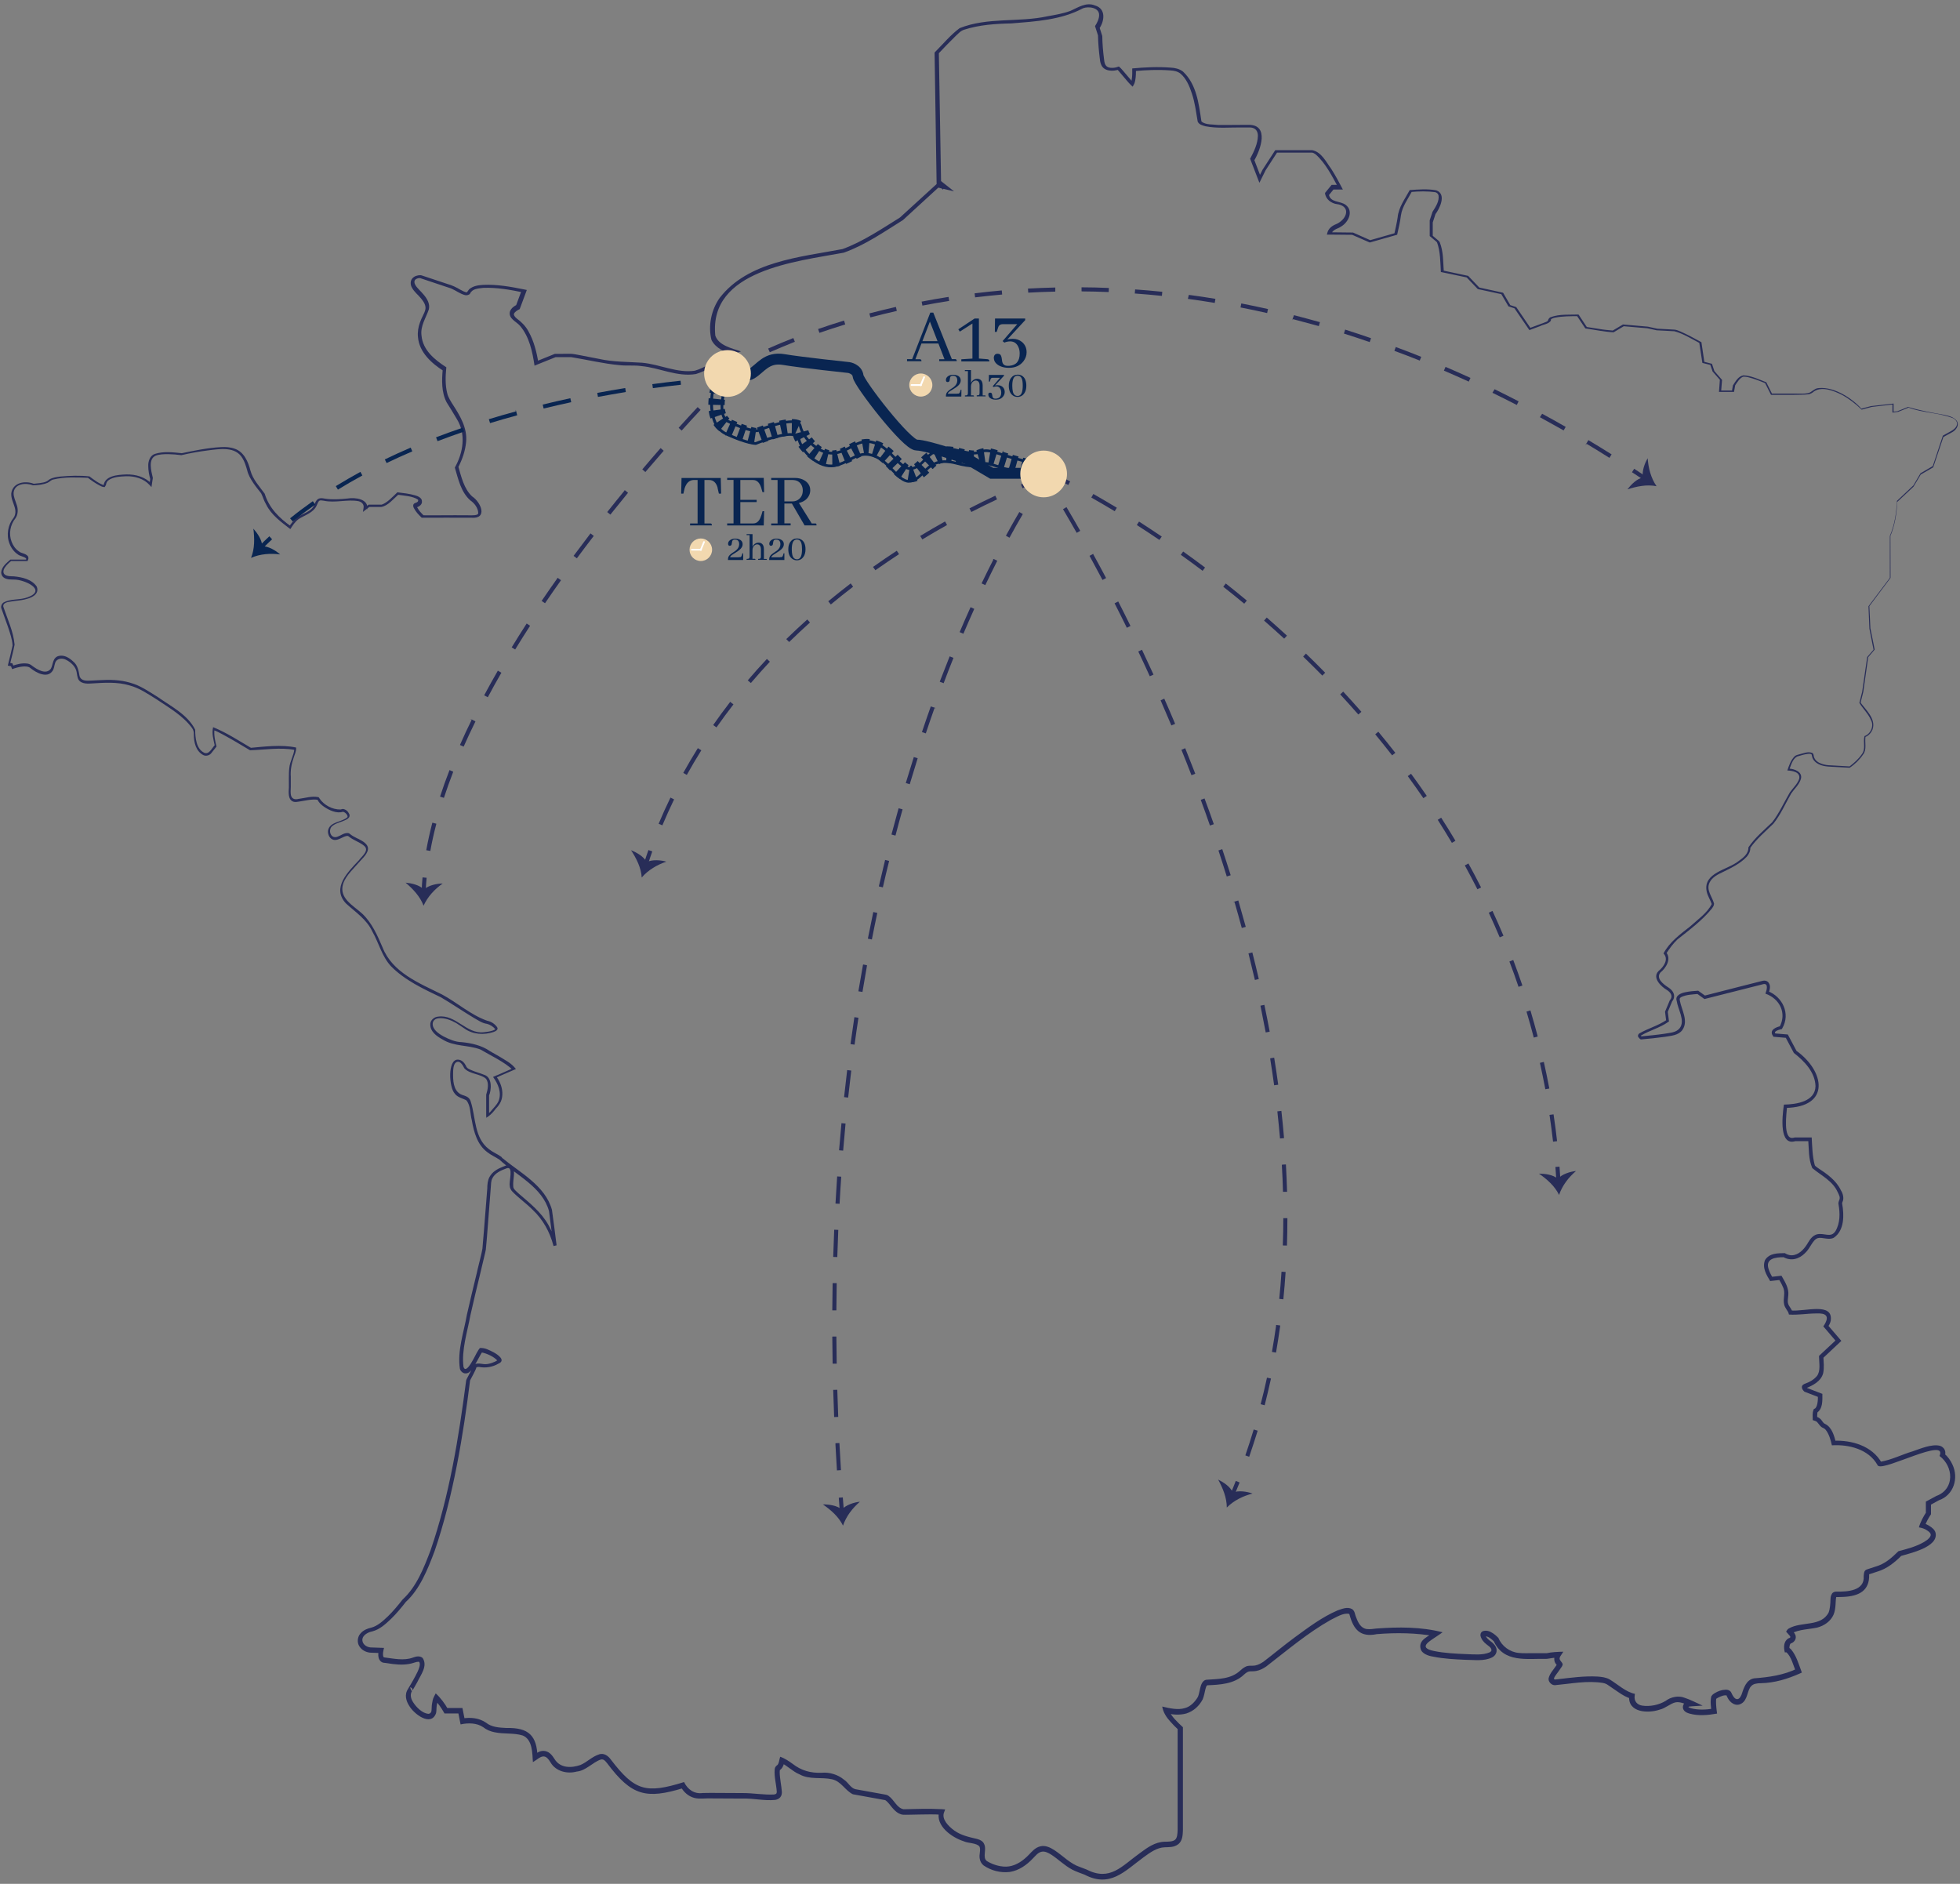 <svg width="360" height="346" viewBox="0 0 360 346" fill="none" xmlns="http://www.w3.org/2000/svg">
<rect x="0" y="0" width="360" height="346" fill="#808080" stroke="none"/>
<g clip-path="url(#clip0_730_1071)">
<path d="M347.12 98.43C347.99 96.38 348.33 94.18 348.42 92L351.42 89.17V89.19C351.42 89.19 352.73 86.94 352.74 86.93C352.76 86.93 355.02 85.6 355.03 85.59L354.99 85.63L356.84 80.05V80.02L356.88 80L358.36 79.18C358.83 78.92 359.3 78.54 359.43 78.04C359.57 77.52 359.19 77.04 358.7 76.8C356.09 75.78 353.16 75.85 350.51 74.85H350.6L348.62 75.65H348.58L347.73 75.76L347.59 75.78V74.15L347.74 74.28C347.74 74.28 343.69 74.75 343.78 74.74L342.01 75.22L341.93 75.24L341.87 75.18C340.81 74.15 339.62 73.23 338.33 72.53C336.87 71.79 334.69 70.9 333.2 71.88C332.94 72.12 332.54 72.37 332.15 72.42C330.86 72.58 326.81 72.5 325.4 72.52H325.29L325.24 72.42L324.17 70.3L324.26 70.39C323.21 69.96 322.16 69.54 321.08 69.28C320.81 69.22 320.53 69.17 320.29 69.18C319.62 69.22 318.92 70.48 318.71 70.76L318.52 71.82L318.49 71.98H315.73L315.75 71.76L315.9 69.67L315.95 69.82L314.57 68.25L314.54 68.22V68.18L314.1 66.91L314.25 67.05L312.82 66.69L312.68 66.65L312.66 66.51L312.1 62.87L312.21 63.03C310.71 62.25 309.14 61.25 307.53 60.84C307.12 60.8 304.85 60.71 304.34 60.67H304.3L302.56 60.29C302.71 60.31 298.13 59.91 298.16 59.91L298.31 59.88L296.45 60.99L296.38 61.03C294.94 60.99 292.75 60.54 291.29 60.34L291.18 60.32L291.12 60.23L289.61 57.96L289.82 58.07C288.44 58.07 287.03 58.07 285.68 58.33C285.26 58.42 284.77 58.57 284.85 58.83L284.87 58.88L284.82 58.95C284.33 59.55 283.57 59.55 282.92 59.88L281.1 60.56L280.91 60.63L280.79 60.46L278.12 56.56L278.26 56.66L277.16 56.3L277.06 56.27L277.01 56.18L275.69 53.92L275.86 54.05L271.51 53.11L271.43 53.09L271.37 53.03L269.33 50.89L269.47 50.97L264.86 50L264.65 49.96C264.54 48.16 264.57 46.24 263.96 44.56C263.913 44.473 263.847 44.397 263.76 44.33L263.4 44.03L262.69 43.43L262.6 43.36V40.46L263.11 38.93V38.89L263.15 38.85C263.72 37.94 264.38 36.96 264.22 35.89C264.15 35.6 263.93 35.39 263.63 35.3C262.22 35.1 260.58 35.12 259.13 35.27L259.35 35.13C258.6 36.55 257.55 37.95 257.32 39.53C257.17 40.74 256.89 41.92 256.62 43.11L256.45 43.16L251.7 44.51L251.59 44.54L251.49 44.5L248.3 43.1L248.42 43.13L244.12 43.09H243.71L243.82 42.69C243.97 42.15 244.37 41.73 244.8 41.47C245.27 41.19 245.67 41.1 246.01 40.84C246.7 40.38 247.28 39.62 247.25 38.86C247.24 38.09 246.46 37.6 245.61 37.5C244.54 37.38 243.46 36.59 243.37 35.44L243.46 35.33L244.48 34.08L244.58 33.96H246.08L245.8 34.43C244.63 32.29 243.45 29.94 241.64 28.34C241.42 28.18 241.17 28.04 240.98 28.03H234.37L234.65 27.88C234.65 27.88 232.36 31.42 232.45 31.29L231.66 32.88L231.32 33.57L231.04 32.86L229.67 29.3L229.61 29.16L229.69 29.02C230.36 27.76 231 26.37 231.04 25C231.06 24.33 230.79 23.74 230.21 23.53C229.93 23.41 229.61 23.4 229.23 23.41H228.13C225.91 23.38 223.63 23.63 221.4 23.19C220.94 23.05 220.22 22.91 219.98 22.32C219.68 20.56 219.48 18.82 218.9 17.13C218.46 15.76 217.85 14.38 216.81 13.51C216.27 13.1 215.68 12.98 214.92 12.93C212.73 12.77 210.51 12.86 208.32 13.06L208.65 12.69C208.65 13.37 208.64 14.08 208.51 14.76C208.45 15 208.43 15.21 208.26 15.53L208.04 15.92L207.73 15.63C207.4 15.32 207.22 15.08 207.01 14.85L206.39 14.12L205.77 13.39C205.56 13.15 205.37 12.89 205.13 12.68L205.5 12.77C204.48 13.14 202.74 13.15 202.25 11.86C202.07 11.47 202.04 11.06 202 10.72C201.82 9.3 201.7 7.89 201.67 6.44L201.69 6.56L201.18 4.96L201.13 4.79C201.53 4.18 201.89 3.42 201.88 2.76C201.9 1.36 199.91 1.13 198.91 1.52C194.93 3.67 190.2 3.94 185.77 4.3C182.85 4.36 179.85 4.56 177.08 5.46C176.41 5.67 175.95 6.23 175.44 6.7C174.38 7.73 173.35 8.81 172.33 9.89L172.44 9.6L172.85 33.47L172.69 33.14C173.24 33.55 174.65 34.7 175.23 35.14L173.35 34.7L172.12 34.41L172.51 34.31C172.51 34.31 165.87 40.4 165.85 40.42C162.33 42.61 158.91 45.01 154.97 46.41C146.26 48.04 130.19 49.6 131.38 61.63C131.97 63.45 134.44 63.98 136.09 64.54L134.93 64.97L133.19 65.61L133.26 65.58C131.91 66.74 129.81 68.1 127.82 68.7C124.39 69.28 121.07 67.53 117.81 67.24C116.48 67.04 115.15 67.22 113.83 67.07C110.98 66.83 107.74 66.05 104.94 65.6C104.68 65.58 104.29 65.6 103.97 65.6H101.97L102.12 65.57L98.64 66.97L98.18 67.16C97.79 64.58 97.23 61.86 95.52 59.85C94.84 59.04 93.31 58.52 93.67 57.18C93.95 56.52 94.47 56.21 94.95 55.96L94.76 56.17L95.86 53.21L96.14 53.72C93.72 53.22 91.26 52.78 88.79 52.87C87.78 52.99 86.76 53.02 86.33 53.93C86.17 54.19 85.67 54.29 85.4 54.2C84.48 53.95 83.88 53.45 83.07 53.08C82.72 52.9 82.37 52.83 81.95 52.68L77.17 51.08L77.23 51.1L77.06 51.07H77.12C76.78 51.07 76.4 51.2 76.24 51.41C76.08 51.62 76.07 51.92 76.24 52.25C76.56 52.91 77.29 53.45 77.85 54.16C78.45 54.86 79.01 55.83 78.77 56.81C78.23 58.41 77.18 59.88 77.42 61.63C77.66 64.31 79.83 66.08 81.98 67.46C81.81 69.08 81.76 70.77 82.16 72.31C82.3 72.92 82.85 73.82 83.2 74.35C84.51 76.38 85.87 78.64 85.61 81.2C85.45 82.86 84.9 84.42 84.14 85.88L84.17 85.64C84.72 87.56 85.23 89.79 86.7 91.16C88.4 92.28 89.62 95.36 86.54 95.09C83.79 95.07 80.26 95.09 77.59 95.09H77.46C76.9 94.55 76.38 94.04 76 93.28C75.9 93.1 75.84 92.79 75.97 92.59C76.08 92.46 76.14 92.45 76.2 92.41C76.48 92.31 76.72 92.24 76.8 92.01V91.86C76.8 91.81 76.78 91.8 76.76 91.76C75.81 91.1 74.16 91.04 72.99 90.86L73.25 90.77C72.33 91.56 71.26 92.92 70.03 93.11H67.74L67.93 93.04L67.28 93.54L66.66 94.02L66.78 93.26C66.88 92.65 66.47 92.2 65.84 92.05C63.78 91.67 61.61 92.42 59.5 91.97C59.15 91.91 58.81 91.86 58.66 91.97C58.5 92.06 58.36 92.39 58.22 92.72C57.65 94.2 55.91 94.62 54.81 95.37C54.2 95.83 53.74 96.51 53.33 97.18C51.64 95.88 49.81 94.58 48.86 92.61C48.47 91.96 48.23 91.12 47.97 90.61C47.2 89.63 45.75 87.92 45.41 86.41C45.18 85.62 44.96 84.86 44.56 84.2C43.27 81.94 40.42 82.45 38.16 82.73C36.54 82.94 34.91 83.22 33.32 83.6C32.52 83.49 31.71 83.43 30.9 83.41C30.12 83.41 29.3 83.43 28.62 83.68C27.16 84.29 27.78 86.52 28.07 87.76V87.81L27.9 88.93L27.82 89.46L27.45 89.06C26.39 87.89 24.73 87.43 23.17 87.47C22.01 87.53 20.74 87.56 19.83 88.28C19.65 88.46 19.53 88.7 19.48 88.96C19.46 89.02 19.46 89.22 19.43 89.12L19.23 89.46C18.77 89.46 18.56 89.29 18.28 89.16C17.5 88.75 16.78 88.25 16.09 87.71L16.23 87.76C14.09 87.69 11.92 87.56 9.84 88.06C9.36 88.15 9.2 88.44 8.74 88.67C7.85 89.04 6.96 89.11 6.06 89.14C4.73 88.62 2.69 88.81 2.5 90.48C2.45 91.19 2.82 91.92 3.06 92.7C3.35 93.49 3.34 94.48 2.84 95.19C1.86 96.41 1.58 98.07 2.13 99.5C2.39 100.21 2.85 100.85 3.47 101.27C3.97 101.68 4.64 101.6 5.11 102.14C5.31 102.43 5.2 102.74 5.11 102.93L5.05 103.05H1.96L2.1 103C1.63 103.37 1.2 103.77 0.89 104.24C0.57 104.7 0.5 105.29 0.93 105.57C1.35 105.87 1.94 105.83 2.57 105.86C4.07 106.01 5.86 106.4 6.76 107.75C7.45 109.62 4.68 110.15 3.38 110.3C2.78 110.38 2.17 110.43 1.6 110.55C1.03 110.64 0.49 110.94 0.61 111.43C1.37 113.72 2.45 115.93 2.68 118.4C2.44 119.64 2.12 120.8 1.84 121.95L1.69 121.73L2.18 121.82H2.24L2.28 121.87H2.29L2.32 121.91V121.95L2.51 122.4L2.27 122.29C3.13 121.99 4.04 121.76 4.96 121.87C5.19 121.87 5.72 122.08 5.85 122.25C6.79 122.94 8.42 124 9.33 122.84C9.78 122.09 9.61 120.76 10.82 120.47C11.86 120.24 12.8 120.88 13.5 121.55C14.27 122.17 14.46 123.3 14.61 124.17C14.91 125.15 15.97 125.04 16.82 125L18.23 124.93C20.11 124.81 22.05 124.85 23.89 125.39C25.76 125.89 27.34 127.01 28.93 127.99C31.37 129.72 34.46 131.23 35.85 134.02C35.86 135.5 36.03 137.54 37.51 138.26C38.4 138.63 38.87 137.48 39.48 136.82L39.45 136.95C39.21 135.85 38.86 134.71 39.14 133.57L39.29 133.62C41.66 134.6 43.89 136.06 46.09 137.35C48.42 137.14 51.74 136.72 54.39 137.3C54.44 138.05 54.09 138.6 53.93 139.2C53.53 140.33 53.33 141.48 53.41 142.68V144.5C53.39 145.09 53.32 145.71 53.49 146.22C53.71 146.79 54.24 146.88 54.8 146.74C56.04 146.59 57.21 146.16 58.47 146.41C58.55 146.43 58.66 146.56 58.69 146.66C59.49 147.87 61.07 148.71 62.52 148.68C62.68 148.68 62.7 148.61 62.99 148.58C63.56 148.67 63.93 149.03 64.15 149.52C64.22 149.68 64.24 149.92 64.12 150.11C63.87 150.44 63.59 150.54 63.3 150.68C62.5 151.04 61.55 151.22 60.93 151.8C60.21 152.6 60.81 154.23 62.1 153.63C62.64 153.44 63.11 153 63.86 153C64.05 153 64.25 153.13 64.35 153.23C64.69 153.51 65.08 153.7 65.47 153.91C68.25 155.17 68.1 156.15 66.19 158.11C65.16 159.34 63.51 160.77 63.02 162.35C62.22 164.99 64.87 166.29 66.54 167.82C68.32 169.51 69.32 171.81 70.27 174.02C72.09 178.65 77.02 180.58 81.2 182.66C84 184.17 86.48 186.42 89.46 187.47C90.22 187.63 90.85 188.02 91.31 188.66C91.34 188.76 91.43 188.83 91.36 189.06C91.18 189.36 90.95 189.42 90.67 189.54C88.89 190.14 86.84 190.02 85.3 188.9C84.79 188.57 84.3 188.22 83.8 187.91C82.81 187.35 81.65 186.9 80.52 187.03C79.98 187.09 79.53 187.43 79.48 187.95C79.42 188.47 79.69 188.97 80.08 189.37C80.48 189.77 80.97 190.09 81.49 190.37C82.56 190.91 83.6 191.38 84.81 191.41C86.59 191.58 88.52 192.02 90 193.07L91.57 193.96C92.71 194.69 93.9 195.2 94.76 196.35L94.48 196.47L91.63 197.7L91.55 197.75L91 197.99L91.11 197.63C91.4 198.05 91.71 198.53 91.9 199.04C92.31 200.06 92.43 201.24 92.01 202.28C91.79 202.8 91.44 203.25 91.05 203.64L91.08 203.61C90.67 204.15 90.25 204.64 89.69 205.05L89.32 205.3L89.3 204.86C89.3 203.79 89.3 202.15 89.3 201.06C89.6 200.1 89.85 198.87 89.25 198.12C88.25 197.21 86.23 197.3 85.27 196.19C85.04 195.69 84.62 194.98 84.08 195.01C83.16 195.14 83.23 196.69 83.22 197.47C83.22 199.03 83.46 200.73 85.14 201.18C85.38 201.27 85.66 201.35 85.94 201.55C86.22 201.74 86.39 202.08 86.47 202.34C87.41 205.32 87.09 209 89.81 211.07C90.5 211.62 91.33 211.94 92.06 212.46C92.09 212.49 92.14 212.53 92.19 212.61L92.23 212.67C95.53 215.41 100.12 217.72 101.38 222.21C101.7 224.43 101.94 226.5 102.22 228.65L101.65 228.78C100.98 226.26 99.73 223.97 97.81 222.18C96.66 221.02 95.29 220.07 94.13 218.88C93.88 218.64 93.62 218.18 93.64 217.84C93.41 217.15 94.42 214.06 93.03 214.59C92.05 214.95 90.93 215.43 90.45 216.39C90.16 216.91 90.2 217.49 90.14 218.17L89.53 226.06C89.49 226.71 89.31 228.83 89.23 229.53L89.13 230.02L88.22 233.86C87.6 236.41 86.98 238.97 86.41 241.53C85.84 244.66 84.74 247.92 85.13 251.06C85.68 252.68 87.42 248.59 87.75 248.16C87.85 248.01 87.95 247.8 88.14 247.59C89.07 247.51 89.87 247.98 90.67 248.38C91.42 248.79 93.01 249.86 91.51 250.48C90.48 251.09 89.16 251.3 87.97 251.06C87.75 251.06 87.58 251.06 87.48 251.2C87.45 251.22 87.44 251.31 87.45 251.21V251.33C87.34 251.61 87.26 251.74 87.17 251.94L86.9 252.48L86.34 253.54C85.11 263.4 83.25 274.95 79.82 284.9C78.57 288.22 77.11 291.89 74.54 294.22C73.89 295.08 72.76 296.44 71.83 297.33C70.82 298.28 69.78 299.28 68.36 299.64C67.29 299.84 66.12 300.69 66.72 301.8C66.98 302.24 67.5 302.53 68.05 302.58L69.98 302.65L70.53 302.67L70.42 303.16C70.29 303.72 70.32 304.38 70.55 304.41C72.29 304.63 74.19 305.06 75.83 304.45C76.37 304.25 77.08 304.05 77.63 304.52C78.61 306.01 77.25 307.65 76.64 308.96L76.17 309.79L75.93 310.2L75.81 310.4L75.75 310.5L75.72 310.55C75.72 310.55 75.72 310.57 75.75 310.46C75.79 310.38 75.75 310.13 75.6 310.02C75.45 309.92 75.36 309.93 75.31 309.93L75.65 310.65C75.5 310.85 75.41 311.26 75.47 311.61C75.51 311.97 75.68 312.34 75.9 312.68C76.5 313.61 77.58 314.68 78.68 314.78C78.97 314.76 79.17 314.59 79.24 314.3C79.3 313.97 79.27 313.38 79.34 313C79.43 312.51 79.45 312.1 79.77 311.51L80.03 311.02C80.93 311.84 81.69 312.88 82.29 313.93L81.9 313.71H84.94L85.01 314.07L85.39 316L84.88 315.64C86.32 315.39 87.94 315.49 89.27 316.4C90.28 317.23 91.65 317.31 93.04 317.38C97.14 317.28 98.61 318.82 98.73 322.71L98.03 322.36C98.33 322.17 98.53 322.01 98.91 321.79C99.29 321.61 99.72 321.53 100.16 321.62C101.06 321.8 101.55 322.62 101.86 323.09C102.91 324.78 104.92 324.76 106.62 324.17C107.88 323.62 108.7 322.65 110.1 322.2C110.95 321.95 111.72 322.5 112.19 323.17C116.57 328.9 118.62 329.51 125.64 327.31C126.3 328.66 127.51 329.55 129.08 329.32L130.54 329.3L136.44 329.33C138.29 329.32 140.41 329.7 142.2 329.59C142.61 329.5 142.65 329.44 142.67 329.06C142.59 327.72 142.17 326.36 142.29 324.99C142.34 324.82 142.27 324.7 142.56 324.36C142.74 324.23 142.88 324.13 142.97 323.89C143.06 323.7 143.09 323.48 143.17 323.15L143.3 322.66C144.18 322.96 144.97 323.52 145.58 323.96C147.16 325.19 148.89 325.69 150.96 325.6C152.33 325.47 153.92 325.94 154.99 326.85C155.79 327.36 156.26 328.44 157.13 328.62L158.11 328.8L162.05 329.51L162.55 329.6C162.67 329.6 163.02 329.71 163.18 329.83C164.26 330.58 164.69 332.05 165.96 332.3C168.28 332.24 170.65 332.17 173 332.29L173.6 332.34L173.39 332.9C172.93 334.11 174.15 335.39 175.29 336.22C176.56 337.12 177.97 337.4 179.51 337.77C179.97 337.89 180.52 338.15 180.74 338.65C181.29 339.7 180.39 341.13 181.25 341.81C182.37 342.51 183.98 343 185.32 342.8C186.73 342.59 187.99 341.7 189.01 340.62C189.51 340.11 190.12 339.34 191.09 339.11C192.02 338.89 192.91 339.33 193.64 339.8C195.34 340.92 196.56 342.32 198.41 342.93L199.52 343.35C203.9 345.61 206 342.76 209.43 340.31C210.73 339.35 212.15 338.32 213.87 338.27C214.66 338.26 215.43 338.25 215.82 337.91C216.22 337.6 216.28 336.83 216.3 336.08V317.37L216.45 317.72C215.92 317.24 215.41 316.72 214.93 316.17C214.24 315.42 213.64 314.5 213.47 313.44C214.83 313.76 216.35 314.12 217.63 313.72C218.66 313.47 219.53 312.53 220.03 311.65C220.23 311.18 220.31 310.58 220.47 309.95C220.58 309.48 220.88 308.61 221.56 308.52C223.83 308.36 226.1 308.42 227.81 306.82C228.05 306.6 228.31 306.38 228.64 306.2C229.22 305.8 229.98 306.02 230.58 305.89C231.08 305.79 231.58 305.53 232.06 305.21C233.94 303.77 235.87 302.16 237.84 300.71C240.32 298.9 242.83 297 245.7 295.77C246.47 295.52 247.47 295.05 248.36 295.55C248.9 295.95 248.83 296.51 249.08 297.03C249.45 298.04 249.95 299.08 251.09 299.21C251.61 299.27 252.18 299.19 252.8 299.11C256.89 298.81 260.96 298.78 264.97 299.8L264.13 300.38C262.74 301.36 260.21 302.59 263.4 303.24C265.31 303.63 267.35 303.73 269.35 303.81C270.81 303.86 272.3 304.03 273.6 303.49C273.95 303.3 273.99 303.14 273.9 302.87C273.68 302.22 272.34 301.94 271.93 300.47C271.79 299.32 273.18 299.37 273.83 299.76C274.39 300.04 274.82 300.43 275.22 300.84C275.83 302.34 277.32 303.44 278.94 303.59C279.72 303.68 280.65 303.63 281.51 303.64H284.15H284.1C284.84 303.46 286.18 303.37 287.14 303.37L286.63 304.15C286.49 304.37 286.43 304.57 286.47 304.73C286.54 305.03 286.91 305.3 287.02 305.62V305.69C287.02 305.81 286.92 306.04 286.89 306.07L286.8 306.2L286.62 306.46L286.26 306.98C286.02 307.31 285.77 307.62 285.59 307.91C285.49 308.13 285.36 308.25 285.47 308.42C285.5 308.45 285.54 308.47 285.66 308.47L286.22 308.41C288.54 308.14 291.03 307.8 293.42 307.93C294.18 307.99 294.98 308.07 295.67 308.47C297.23 309.43 298.63 310.77 300.29 311.11L300.24 311.52C300.12 312.43 300.69 313.12 301.63 313.27C303.05 313.48 304.69 313.16 305.95 312.39C306.84 311.7 308.29 311.37 309.39 311.82C309.94 311.99 310.45 312.22 310.96 312.45L312.73 313.27L310.78 313.39C310.5 313.42 310.11 313.42 310.12 313.53C310.12 313.57 310.37 313.69 310.62 313.76C311.96 314.11 313.4 314.03 314.78 313.8L314.36 314.35C314.24 313.39 314.1 312.56 314.32 311.56C314.58 311.2 314.67 311.15 314.96 310.97C315.56 310.62 316.15 310.38 316.88 310.35C317.12 310.35 317.4 310.31 317.78 310.6C317.87 310.67 317.96 310.81 318 310.9L318.06 311.03L318.18 311.27C318.34 311.58 318.55 311.86 318.76 311.99C319.28 312.29 319.64 311.81 319.86 311.29C320.26 310.1 320.71 308.52 322.16 308.26C324.91 308.05 327.62 307.68 330.14 306.44L329.87 307.06C329.39 305.92 329.02 304.25 328.1 303.47L327.83 303.5C327.58 302.58 327.59 301.48 328.46 300.93L328.7 300.83C328.85 300.75 328.85 300.69 328.83 300.6C328.73 300.38 328.25 299.93 328.06 299.68L328.23 299.42C328.37 299.2 328.38 299.24 328.45 299.18C328.5 299.14 328.54 299.11 328.58 299.09C330.89 297.77 334.48 298.83 335.87 296.17C336.12 295.54 336.2 294.51 336.21 293.77C336.24 293.34 336.24 293.11 336.51 292.67C336.72 292.39 337.1 292.32 337.26 292.33C339.32 292.37 342.51 292.19 342.31 289.5C342.36 289.11 342.32 288.51 342.8 288.3C342.98 288.22 342.99 288.23 343.07 288.2L343.28 288.13L343.69 288L344.5 287.73C346.2 287.25 347.42 286.16 348.69 284.91C350.34 284.47 352 284.05 353.45 283.18C354.13 282.79 354.76 282.19 354.6 281.76C354.55 281.53 354.31 281.33 353.96 281.09C353.52 280.77 352.96 280.61 352.45 280.53C352.74 279.51 353.25 278.59 353.81 277.72L353.73 277.97V275.8L353.97 275.67L355.69 274.74L355.72 274.72H355.76C359.02 273.45 358.84 269.36 356.24 267.41C357.8 263.9 346.29 270.09 345.01 269.24L344.9 269.19L344.83 269.05C343.2 266.17 339.59 265.27 336.47 265.46C336.26 264.5 335.94 263.36 335.32 262.6C335.17 262.44 335.07 262.36 334.87 262.27C334.36 262.1 334.04 261.48 333.73 261.16C333.59 261.04 333.48 261 333.22 260.92L332.95 260.83C332.97 260.16 332.83 259.57 333.11 258.91L333.17 258.78L333.31 258.73C333.53 258.65 333.74 258.19 333.81 257.74C333.9 257.27 333.91 256.79 333.9 256.27L334.16 256.66L331.51 255.64L331.42 255.61C331.17 255.34 330.94 255.13 330.96 254.68C331.05 254.39 331.12 254.41 331.18 254.34C331.29 254.25 331.39 254.2 331.48 254.16C332.38 253.85 333.15 253.41 333.73 252.72C334.43 251.79 334.12 250.37 334.11 249.23V249.04L334.24 248.91L337.4 245.96L337.37 246.51L335.09 243.84L334.89 243.61L335.06 243.37C336.09 241.7 335.4 241.14 333.55 241.24C331.86 241.25 330.3 241.56 328.58 241.44L328.51 241.18C328.41 240.8 327.92 240.34 327.72 239.68C327.41 238.44 328.04 237.48 327.46 236.35C327.26 235.85 326.98 235.38 326.69 234.88L327.06 235.07L325.36 235.26L325.13 235.29C324.45 234.14 323.63 232.86 324.19 231.43C325.01 230.13 326.53 230.19 327.82 230.16C328.31 230.49 328.93 230.64 329.52 230.51C330.68 230.26 331.54 229.2 332.12 228.18C332.47 227.61 332.91 226.96 333.71 226.71C335.11 226.38 336.24 227.43 337.11 226.15C337.99 224.68 337.99 222.84 337.68 221.16C337.64 221 337.7 220.68 337.77 220.54C338.09 219.92 337.79 219.52 337.54 218.97C336.6 216.86 334.54 215.95 332.87 214.54C332.15 212.91 332.26 211.02 332.12 209.28L332.46 209.6H329.74C326.79 210.48 327.34 205.19 327.62 203.15L327.66 202.88C329.96 202.84 333.4 202.33 333.46 199.5C333.39 196.92 331.4 194.89 329.48 193.39L327.93 190.47L328.18 190.63L325.89 190.43H325.74L325.66 190.29C324.87 189.18 326.23 188.64 327.04 188.47L326.85 188.62C328.22 186.11 326.91 183.43 324.26 182.5C324.5 181.88 324.85 180.61 323.94 180.74C321.52 181.34 315.71 182.83 313.19 183.46L313.06 183.49L312.95 183.41L311.7 182.51L311.88 182.56C310.86 182.65 309.72 182.68 308.8 183.13C308.52 183.3 308.47 183.41 308.54 183.76C308.85 185.49 310.19 187.52 308.99 189.2C308.25 190.19 306.89 190.24 305.82 190.43C304.37 190.63 302.92 190.78 301.46 190.91H301.35C301.18 190.79 301.07 190.69 300.93 190.49C300.75 190.27 300.9 189.95 301.08 189.82C302.73 188.86 304.58 188.39 306.16 187.3L306.04 187.55L305.83 185.88V185.81L305.85 185.75L306.69 183.74L306.71 183.7L306.74 183.67C306.99 183.4 307.08 183.03 306.95 182.69C306.83 182.35 306.52 182.06 306.18 181.84C305.16 181.25 303.39 179.62 304.62 178.36C305.59 177.57 306.56 176.16 305.54 175.12C306.66 173.01 308.6 171.6 310.45 170.15C311.83 168.89 313.55 167.71 314.4 166.05C314.16 165.32 313.64 164.56 313.47 163.73C312.77 160.27 317.32 159.78 319.31 158.17C320.22 157.54 321.19 156.75 321.13 155.64C322.34 153.85 324 152.48 325.48 151.05C326.75 149.44 327.68 147.37 328.74 145.55C329.35 144.69 330.19 143.94 330.47 143.02C330.71 141.8 329.23 141.56 328.29 141.51C328.59 140.6 328.91 139.66 329.59 138.95C329.71 138.84 329.84 138.74 330.02 138.68L330.44 138.56C331.23 138.38 332.1 137.95 332.9 138.31C333.14 138.47 333.11 138.8 333.17 139C333.36 139.67 333.97 140.08 334.62 140.3C335.15 140.48 335.71 140.56 336.29 140.57L339.77 140.77L339.68 140.8C340.55 140.13 341.4 139.38 342 138.48C342.71 137.53 342.17 136.32 342.45 135.23V135.2L342.51 135.18C343.6 134.77 344.25 133.31 343.64 132.25C343.17 131.09 342.15 130.16 341.52 129.1C341.52 129.1 342.04 127.02 342.03 127.07L342.95 120.71V120.68L342.97 120.66L344.15 119.29L344.13 119.37C344.13 119.37 343.36 115.49 343.36 115.47L343.19 111.37V111.34L343.21 111.32L347.12 106.13C347.12 106.31 347.11 98.45 347.12 98.48V98.45V98.43ZM347.22 98.45C347.22 98.45 347.24 106.12 347.24 106.14C347.25 106.14 343.33 111.36 343.33 111.36L343.35 111.31L343.54 115.41C343.54 115.35 344.33 119.29 344.32 119.28V119.32L344.29 119.35L343.12 120.73L343.14 120.68C343.14 120.68 342.24 127.05 342.24 127.06L341.73 129.11L341.71 129.01C342.74 130.42 344.62 132.08 343.93 134C343.68 134.59 343.22 135.13 342.58 135.37L342.64 135.32C342.47 136.35 342.93 137.66 342.2 138.58C341.56 139.53 340.66 140.41 339.73 141.01L336.26 140.82C335.11 140.78 333.72 140.55 333.04 139.48C332.89 139.25 332.8 138.87 332.76 138.63C332.74 138.46 332.42 138.43 332.16 138.45C331.5 138.5 330.75 138.76 330.08 138.95C329.24 139.42 328.96 140.52 328.64 141.38L328.5 141.17C329.54 141.19 331.13 141.73 330.78 143.07C330.43 144.18 329.58 144.88 329 145.73C327.94 147.57 327.08 149.6 325.73 151.28C324.32 152.67 322.61 154.1 321.49 155.72V155.66C321.52 156.27 321.24 156.9 320.84 157.34C319.65 158.62 318.04 159.37 316.52 160.13C315.51 160.59 314.47 161.13 314.01 162.08C313.32 163.51 314.49 164.65 314.83 165.99C314.79 166.42 314.58 166.64 314.42 166.88C312.61 169.1 310.3 170.79 308.09 172.56C307.29 173.32 306.63 174.23 306.03 175.17L306.01 174.89C307.04 176.14 306.01 177.78 304.97 178.63C304.09 179.69 305.54 180.8 306.44 181.37C306.83 181.63 307.22 181.97 307.4 182.47C307.6 182.97 307.45 183.58 307.09 183.96L307.14 183.89L306.3 185.91L306.32 185.78L306.53 187.45L306.55 187.61L306.41 187.7C304.82 188.82 302.89 189.28 301.34 190.24C301.34 190.24 301.35 190.17 301.34 190.17C301.37 190.23 301.47 190.34 301.56 190.41L301.37 190.36C302.82 190.22 304.27 190.08 305.7 189.87C306.72 189.68 307.85 189.68 308.51 188.85C309.58 187.48 308.18 185.39 307.96 183.82C307.63 182.8 308.85 182.37 309.6 182.23C310.37 182.07 311.14 182.01 311.91 181.96L311.99 182.02L313.25 182.92L313.02 182.88L319.63 181.19L322.94 180.35L323.77 180.14C324.12 180.04 324.59 180.14 324.84 180.48C325.29 181.11 325.03 181.77 324.87 182.4L324.71 182.04C327.39 183.07 328.92 186.18 327.35 188.88L327.29 189L327.16 189.03C326.79 189.12 326.46 189.22 326.2 189.39C326.07 189.47 326 189.57 326.01 189.6C326.01 189.66 326.05 189.81 326.14 189.94L325.91 189.8L328.2 189.99H328.37L328.45 190.15L330 193.07L329.9 192.96C335.18 196.71 336.3 203.37 327.92 203.49L328.24 203.21C328.15 204.41 327.42 209.39 329.37 208.98H329.4L329.43 208.97L329.64 208.92H332.76C332.86 210.61 332.88 212.36 333.32 213.98C333.33 214.12 333.63 214.32 333.87 214.5C335.51 215.57 337.28 216.79 338.13 218.64C338.51 219.21 338.74 220.16 338.41 220.77C338.35 220.94 338.34 220.94 338.36 221.1C338.73 223.18 338.78 225.98 336.84 227.32C335.95 227.84 334.66 227.18 333.9 227.4C332.91 227.69 332.55 229.25 331.5 230.19C331.01 230.68 330.37 231.09 329.64 231.24C328.91 231.39 328.13 231.24 327.5 230.85L327.69 230.91C326.08 230.89 324.11 231.16 324.89 233.21C325.06 233.73 325.32 234.23 325.62 234.7L325.26 234.53L326.96 234.34L327.21 234.31L327.33 234.52C327.92 235.54 328.6 236.67 328.46 237.92C328.41 238.52 328.29 239.03 328.44 239.46C328.56 239.92 328.98 240.26 329.24 240.97L328.91 240.69C331.46 240.96 336.8 239.07 336.25 242.62C336.14 243.07 335.93 243.44 335.7 243.8L335.67 243.32L337.96 245.99L338.21 246.28L337.93 246.54L334.78 249.5L334.91 249.18C334.95 250.19 335.08 251.18 334.87 252.21C334.48 253.7 332.98 254.46 331.7 254.98C331.7 254.96 331.7 255.04 331.77 254.83C331.78 254.73 331.77 254.73 331.77 254.73C331.78 254.77 331.88 254.91 331.95 254.98L331.81 254.89L334.46 255.91L334.72 256.01C334.72 257.2 334.85 258.8 333.64 259.52L333.84 259.33C333.84 259.33 333.81 259.45 333.8 259.54C333.76 259.86 333.76 260.2 333.77 260.53L333.48 260.15C333.68 260.21 334.06 260.34 334.29 260.56C334.72 260.91 334.77 261.33 335.22 261.53C336.49 262.14 336.88 263.72 337.22 264.95L336.79 264.62C340.12 264.48 343.87 265.56 345.62 268.68L345.44 268.49C345.44 268.49 345.41 268.47 345.39 268.47H345.44C347.46 268.12 349.33 267.15 351.32 266.56C352.62 266.12 354.81 265.16 356.32 265.55C356.67 265.65 357.03 265.93 357.2 266.31C357.37 266.7 357.32 267.12 357.2 267.44L357.07 266.94C357.74 267.5 358.27 268.22 358.62 269.01C359.79 271.48 358.86 274.63 356.08 275.57L356.15 275.54L354.43 276.48L354.67 276.08V278.12C354.21 278.81 353.78 279.58 353.52 280.35L353.18 279.75C353.67 279.86 354.11 280.08 354.49 280.34C354.83 280.57 355.34 280.91 355.51 281.53C356.09 284.17 350.78 285.28 349.07 285.81L349.28 285.69C348.08 286.92 346.56 288.15 344.83 288.65L343.25 289.17C343.25 289.17 343.34 289.08 343.33 289.09C343.33 289.09 343.32 289.13 343.31 289.19C343.42 292.18 341.41 293.17 338.61 293.3C338.17 293.3 337.74 293.35 337.3 293.33C337.18 293.34 337.24 293.34 337.28 293.3C337.28 293.27 337.2 293.62 337.19 293.87L337.14 294.73C337.1 295.32 337.03 295.96 336.77 296.58C336.21 297.82 335.05 298.59 333.79 298.93C332.19 299.28 330.52 299.24 329.06 300C329.06 299.98 329.02 300.07 329.12 299.91L328.97 299.28C329.27 299.61 329.54 299.77 329.77 300.3C329.87 300.57 329.86 300.9 329.73 301.17C329.6 301.45 329.36 301.65 329.14 301.76C328.82 301.9 328.94 301.82 328.87 301.89C328.68 302.1 328.63 302.66 328.69 302.88L328.34 302.54C328.7 302.64 328.88 302.85 329.04 303.02C329.93 304.13 330.32 305.49 330.8 306.77L330.95 307.2L330.53 307.39C328.31 308.38 325.91 309.1 323.46 309.15C322.71 309.15 322.01 309.26 321.64 309.7C320.92 310.4 321.02 312.22 319.87 312.88C318.8 313.54 317.72 312.7 317.29 311.77C316.95 311.2 317.32 311.45 316.9 311.38C316.37 311.36 315.49 311.82 315.21 312.02L315.24 311.93C315.18 312.21 315.18 312.65 315.2 313.04C315.22 313.45 315.27 313.84 315.32 314.26L315.38 314.73C313.72 315.02 311.97 315.2 310.31 314.73C310.02 314.62 309.65 314.58 309.29 314.13C308.93 313.64 309.11 312.92 309.63 312.65C310.1 312.43 310.39 312.48 310.7 312.44L310.51 313.38C309.59 312.95 308.55 312.5 307.74 312.67C306.8 312.88 305.88 313.77 304.86 314C302.74 314.74 298.92 314.58 299.24 311.46L299.6 311.99C298.73 311.76 298 311.3 297.33 310.85L295.37 309.51L295.13 309.35C294.91 309.24 294.7 309.15 294.45 309.11C291.52 308.63 288.61 309.24 285.65 309.51C285.02 309.59 284.29 308.87 284.45 308.2C284.68 307.33 285.31 306.7 285.78 305.99L285.94 305.76L286.02 305.64C286.02 305.64 285.98 305.71 286.02 305.75V305.85C286.02 305.85 285.99 305.88 285.99 305.87C285.93 305.8 285.86 305.73 285.8 305.64C285.32 305.1 285.42 304.15 285.8 303.67L286.21 304.43C285.54 304.43 284.82 304.59 284.13 304.68C280.47 304.6 276.17 305.49 274.33 301.36L274.43 301.51C274 301.09 273.43 300.57 272.84 300.53C272.77 300.53 272.71 300.55 272.76 300.53C272.79 300.52 272.85 300.43 272.86 300.39C272.89 300.61 273.23 301.02 273.57 301.28C273.92 301.56 274.47 301.9 274.76 302.54C274.91 302.85 274.95 303.31 274.78 303.67C274.62 304.06 274.3 304.29 274.03 304.43C272.52 305.15 270.83 304.86 269.29 304.86C267.25 304.77 265.22 304.68 263.16 304.26C262.41 304.14 261.16 303.76 260.93 302.84C260.47 301.11 262.53 300.53 263.49 299.7L263.65 300.54C260.22 299.9 256.39 299.85 252.89 300.14C249.84 300.76 248.61 299.31 247.86 296.53C247.83 296.43 247.81 296.42 247.8 296.42C246.72 296.18 245.45 297.04 244.44 297.51C240.18 299.91 236.49 303.06 232.59 306.07C232.06 306.43 231.46 306.77 230.75 306.9C230.4 306.97 230.04 306.97 229.75 306.97C229.19 306.97 228.87 307.23 228.46 307.6C226.7 309.3 223.99 309.45 221.76 309.53C221.54 309.64 221.5 309.93 221.4 310.26C221.25 310.82 221.18 311.44 220.91 312.1C220.27 313.34 219.22 314.29 217.9 314.71C216.59 315.08 215.22 314.91 214.05 314.63L214.61 314.08V314.1V314.05C215.15 315.26 216.29 316.33 217.27 317.24V336.18C217.23 337.05 217.21 338.05 216.45 338.7C215.58 339.37 214.65 339.24 213.92 339.29C212.53 339.33 211.24 340.24 210.01 341.15C206.53 343.71 203.88 346.77 199.19 344.31C198.49 344.05 197.64 343.75 196.97 343.41C195.5 342.63 194.38 341.48 193.13 340.67C192.51 340.27 191.86 339.97 191.3 340.11C190.63 340.25 190.2 340.86 189.69 341.36C188.59 342.52 187.17 343.56 185.46 343.82C183.75 344.02 182.06 343.58 180.64 342.61C180.26 342.3 179.99 341.8 179.94 341.32C179.81 340.59 180.19 339.75 179.9 339.14C179.3 338.45 177.88 338.59 176.97 338.17C174.82 337.48 171.75 335.32 172.51 332.71L172.9 333.31C171.64 333.21 170.27 333.25 168.95 333.27L166.94 333.31C166.59 333.31 166.3 333.33 165.89 333.31C164.7 333.21 163.92 332.06 163.3 331.3C163.1 331.06 162.88 330.82 162.69 330.69C162.57 330.62 162.59 330.62 162.38 330.59L161.89 330.5C160.73 330.29 157.73 329.76 156.65 329.55C155.22 328.86 154.52 327.18 152.83 326.8C150.92 326.36 148.67 326.92 146.85 325.89C145.67 325.43 144.56 324.26 143.51 323.81L144.09 323.5L144 323.88C143.88 324.38 143.62 324.9 143.13 325.18L143.2 325.13C143.31 324.98 143.22 325.13 143.23 325.19C143.23 325.28 143.23 325.39 143.21 325.5C143.23 326.71 143.52 327.88 143.61 329.13C143.61 329.42 143.57 329.82 143.29 330.13C143.01 330.44 142.65 330.54 142.37 330.59C140.25 330.78 138.47 330.28 136.42 330.34L130.58 330.31C129.78 330.26 128.4 330.47 127.53 330.22C126.43 329.94 125.55 329.12 125.04 328.18L125.58 328.39C118.69 330.5 116.01 329.86 111.53 323.87C111.07 323.29 110.81 323.06 110.33 323.18C108.89 323.66 107.59 325.24 105.93 325.38C104.19 325.86 102.09 325.35 101.13 323.72C100.32 322.34 99.7 322.32 98.54 323.22L97.88 323.65C97.76 321.97 97.83 319.53 96.02 318.76C94.36 318.24 92.57 318.53 90.84 318.16C90.12 318.03 89.33 317.7 88.76 317.24C87.64 316.45 86 316.4 84.6 316.72L84.51 316.28L84.13 314.35L84.57 314.71H81.64L81.51 314.48C81.03 313.63 80.49 312.87 79.81 312.17L80.51 312.12C80.39 312.33 80.28 312.84 80.22 313.23C80.14 313.72 80.2 314.07 80.1 314.63C79.19 317.24 75.99 314.79 75.14 313.27C74.62 312.46 74.22 311.27 74.95 310.2L75.29 310.92C75.29 310.92 75.16 310.92 75.02 310.81C74.86 310.69 74.84 310.43 74.88 310.34C74.95 310.17 74.92 310.25 74.97 310.15L75.03 310.05L75.15 309.85L75.39 309.45L75.86 308.64C76.16 308.1 76.46 307.55 76.72 307C76.97 306.42 77.27 305.73 77.01 305.25C77.01 305.25 76.96 305.22 76.86 305.21C76.65 305.21 76.39 305.27 76.1 305.37C74.8 305.82 73.44 305.78 72.16 305.63L71.21 305.49L70.79 305.43C70.71 305.4 70.39 305.43 70.17 305.3C69.37 304.88 69.41 303.85 69.58 303.11L70.02 303.62L67.96 303.54C67.2 303.46 66.42 303.07 65.99 302.35C65.54 301.64 65.66 300.61 66.22 300.01C66.75 299.39 67.49 299.11 68.18 298.95C69.3 298.67 70.33 297.75 71.26 296.86C72.24 295.91 73.11 294.84 73.95 293.78C76.52 291.43 77.85 287.97 79.08 284.75C82.54 274.69 84.25 264.08 85.62 253.56L85.68 253.37C85.68 253.37 85.7 253.32 85.71 253.3L86.26 252.26L86.53 251.74C86.61 251.58 86.71 251.36 86.75 251.26V251.38C87 249.96 88.37 250.57 89.14 250.56C89.94 250.54 90.8 250.21 91.49 249.78C91.52 249.76 91.43 249.8 91.43 249.98C90.78 249.19 89.43 248.58 88.41 248.39L88.58 248.3L88.37 248.64L88.13 249.06L87.66 249.92C87.33 250.5 87.04 251.08 86.58 251.65C86.36 251.91 86.01 252.28 85.47 252.25C85.01 252.25 84.57 251.82 84.47 251.4C83.97 248.05 85.19 244.74 85.75 241.5C86.33 238.93 86.95 236.37 87.57 233.82C87.69 233.19 88.56 229.87 88.61 229.33C88.64 228.68 88.84 226.82 88.88 226.12L89.5 218.28C89.5 217.6 89.57 216.82 89.89 216.21C90.41 215.22 91.37 214.68 92.35 214.3C92.72 214.17 93.02 213.97 93.44 214.01C94.46 214.11 94.45 215.28 94.38 215.98C94.32 216.64 94.22 217.3 94.27 217.89C94.24 218.38 94.84 218.8 95.29 219.24C97.28 220.95 99.44 222.66 100.74 225.01C101.4 226.18 101.86 227.45 102.23 228.73L101.66 228.86L100.84 222.45C99.63 218.01 94.84 215.88 91.73 212.99C91.03 212.51 90.19 212.17 89.51 211.62C87.67 210.27 87.03 207.91 86.66 205.76C86.34 204.54 86.46 203.06 85.66 202.1C85 201.72 84.04 201.58 83.53 200.86C82.46 199.74 82.17 194.59 84.09 194.62C84.84 194.64 85.28 195.2 85.55 195.69C85.74 196.24 86.14 196.36 86.62 196.57C87.26 196.86 88.23 197.11 88.9 197.4C90.54 197.87 90.21 200.37 89.83 201.19C89.83 202.11 89.83 204.02 89.83 204.95L89.44 204.76C89.66 204.61 89.89 204.38 90.1 204.16C90.6 203.54 91.24 202.97 91.57 202.23C92.19 200.7 91.49 199.06 90.56 197.8L90.83 197.68L91.38 197.44L91.3 197.49L94.3 196.17L94.19 196.52C92.78 195.12 90.03 193.81 88.24 192.76C86 191.9 83.4 192.25 81.29 190.92C80.21 190.33 78.94 189.45 79.04 188.03C79.09 187.31 79.8 186.77 80.47 186.72C83.71 186.26 85.66 189.94 88.82 189.59C89.39 189.54 90 189.45 90.53 189.27C90.79 189.18 91.08 189 90.93 189.01C90.65 188.58 89.96 188.17 89.45 188.05C88.59 187.95 87.84 187.4 87.11 187C85.04 185.76 83.05 184.39 81 183.18C77.79 181.64 74.36 180.06 71.81 177.46C70.13 175.65 69.58 173.17 68.39 171.09C67.35 168.85 65.27 167.52 63.52 165.91C60.9 163.07 63.9 160.14 65.91 158.02C66.44 157.27 67.97 156.17 66.82 155.3C66.04 154.66 64.93 154.34 64.12 153.68C64.01 153.58 63.93 153.54 63.82 153.53C63.07 153.53 62.14 154.48 61.24 154.24C60.54 154.05 60.2 153.29 60.24 152.62C60.48 150.88 62.84 151.03 63.81 150.09C63.98 149.77 63.39 149.13 62.97 149.1C61.85 149.47 60.44 148.82 59.51 148.17C59.13 147.9 58.76 147.59 58.49 147.19C58.41 147.08 58.3 146.82 58.31 146.89C57.3 146.73 55.91 147.08 54.84 147.24C54.56 147.29 54.2 147.35 53.87 147.24C52.86 146.86 53.01 145.49 53.06 144.66C53.08 143.63 53 142.07 53.14 141.04C53.23 139.89 53.98 138.7 54.06 137.62L54.15 137.74C51.51 137.23 48.59 137.72 45.92 137.8C44.25 136.8 42.62 135.81 40.92 134.9C40.36 134.61 39.78 134.28 39.21 134.09L39.39 133.99C39.27 135.02 39.51 136.11 39.77 137.12L39.72 137.18L38.84 138.29C38.54 138.72 37.91 138.92 37.41 138.72C35.99 138.02 35.6 136.36 35.6 134.93C35.63 134.44 35.53 134.08 35.26 133.69C33.6 131.45 31.05 129.98 28.75 128.44C27.15 127.45 25.6 126.36 23.79 125.89C21.54 125.21 19.15 125.39 16.83 125.53C15.88 125.61 14.56 125.59 14.27 124.45C14.12 123.96 14.13 123.49 13.98 123.08C13.69 122.26 12.94 121.6 12.16 121.2C11.41 120.79 10.34 120.9 10.1 121.86C9.96 122.24 9.96 122.8 9.64 123.24C8.65 124.67 6.61 123.53 5.62 122.73C5.26 122.39 4.64 122.37 4.08 122.43C3.45 122.5 2.83 122.68 2.23 122.9L2.16 122.73L1.99 122.28L2.03 122.34C2.03 122.34 2.12 122.39 2.12 122.38L1.63 122.29L1.43 122.25L1.48 122.06C1.77 120.87 2.08 119.69 2.31 118.56C2.26 117.44 1.83 116.25 1.46 115.12L0.23 111.68C0.14 111.31 0.32 110.89 0.62 110.68C1.98 109.92 3.66 110.25 5.09 109.7C8.75 108.35 4.39 106.41 2.57 106.45C2.02 106.42 1.3 106.5 0.7 106.09C0.4 105.88 0.21 105.5 0.22 105.14C0.29 104.12 1.16 103.43 1.85 102.83L1.91 102.78H4.94L4.74 102.9C4.81 102.75 4.83 102.6 4.78 102.56C4.43 102.2 3.69 102.18 3.25 101.81C2.54 101.33 2.03 100.61 1.74 99.83C1.12 98.27 1.46 96.38 2.49 95.11C2.92 94.5 2.9 93.74 2.65 93.01C2.43 92.27 2.02 91.53 2.07 90.62C2.33 88.61 4.59 88.24 6.2 88.85C6.68 88.78 7.92 88.75 8.57 88.41C8.77 88.32 8.82 88.24 9.07 88.06C9.67 87.7 10.38 87.62 11.05 87.53C12.82 87.37 14.69 87.3 16.43 87.5C17.17 88.06 18.3 88.93 19.21 89.14L19.01 89.48C18.98 87.35 21.62 87.2 23.21 87.14C24.9 87.1 26.7 87.6 27.88 88.89L27.44 89.03L27.6 87.91V88.02C27.39 87.23 27.23 86.42 27.23 85.57C27.2 84.71 27.56 83.63 28.48 83.36C30.11 82.85 31.75 83.08 33.39 83.24C35.41 82.82 38.18 82.24 40.59 82.12C41.43 82.07 42.3 82.12 43.12 82.42C44.83 83.01 45.6 84.84 46 86.43C46.43 88.04 47.64 89.33 48.62 90.68C49.42 93.31 51.3 95.16 53.49 96.7L53.07 96.78C53.46 96.16 53.92 95.57 54.52 95.09C55.62 94.23 57.22 94.05 57.75 92.67C57.9 92.36 57.98 91.95 58.43 91.64C58.93 91.39 59.34 91.54 59.67 91.58C61.03 91.8 62.44 91.7 63.85 91.56C65.19 91.33 67.73 91.6 67.47 93.53L66.98 93.25L67.63 92.75L67.71 92.69H70.1C71.17 92.32 72.13 91.22 72.99 90.42C74.09 90.56 75.2 90.67 76.27 90.99C76.62 91.08 77.45 91.39 77.49 91.97C77.49 92.06 77.51 92.21 77.49 92.34C77.37 92.79 76.9 93.09 76.53 93.18C76.51 93.18 76.49 93.21 76.55 93.15C76.55 93.15 76.58 93.08 76.59 93.05C76.59 93.07 76.61 93.14 76.64 93.21C76.91 93.74 77.39 94.27 77.87 94.72L77.65 94.64C79.57 94.67 83.52 94.61 85.32 94.64C86 94.61 87.15 94.75 87.68 94.5C87.79 94.42 87.82 94.39 87.84 94.23C87.82 93.31 87.14 92.41 86.38 91.9C84.65 90.37 84.16 87.96 83.54 85.88C85.08 83.13 85.64 79.75 83.9 76.95C83.29 75.9 82.67 74.92 82.03 73.89C81.06 72.03 81.14 69.81 81.32 67.81L81.48 68.14C79.28 66.74 77 64.71 76.77 61.91C76.67 60.99 76.83 60.05 77.14 59.21C77.42 58.36 77.96 57.58 78.12 56.87C78.29 56.16 77.87 55.46 77.34 54.82C76.84 54.17 76.1 53.68 75.63 52.77C75.39 52.34 75.32 51.64 75.71 51.16C76.12 50.68 76.67 50.56 77.19 50.54H77.23L77.4 50.57H77.43L77.47 50.59L82.19 52.16C82.97 52.37 83.85 52.78 84.55 53.21C84.96 53.41 85.36 53.68 85.75 53.68C85.78 53.68 85.75 53.69 85.8 53.65C85.83 53.6 86.01 53.32 86.19 53.11C87.02 52.44 87.94 52.39 88.79 52.32C91.33 52.21 93.86 52.67 96.33 53.17L96.76 53.26L96.61 53.67L95.51 56.63L95.45 56.78C95.03 56.97 94.52 57.3 94.41 57.63C94.3 57.83 94.56 58.21 94.91 58.5C95.72 59.07 96.56 59.91 97.04 60.82C97.57 61.74 97.95 62.72 98.24 63.71C98.54 64.71 98.75 65.72 98.9 66.74L98.36 66.43L101.84 65.02L101.91 64.99H101.99C102.91 65.02 104.16 64.95 105.03 64.99C105.39 65.02 105.72 65.09 106.06 65.15L109.99 65.91C112.61 66.5 115.28 66.45 117.93 66.62C121.24 66.92 124.38 68.57 127.61 68.09C129.56 67.54 131.25 66.27 132.84 65.05L132.87 65.03H132.91L134.65 64.38L134.67 65.18C133.16 64.68 131.46 63.99 130.68 62.44C130.03 59.85 130.64 56.9 132.19 54.71C137.38 48 146.99 47.22 154.73 45.75C158.41 44.44 162.21 41.87 165.3 39.95L171.95 33.88L172.12 33.73L172.34 33.78L173.57 34.07L173.21 34.83L172.19 34.02L172.03 33.89V33.69L171.66 9.82V9.65L171.77 9.53C173.24 8.06 174.58 6.42 176.26 5.17C181.38 3.12 187.07 4.15 192.39 2.99C193.84 2.73 195.33 2.48 196.65 1.98C197.99 1.38 199.52 0.34 201.11 1C203.19 1.59 202.87 3.88 201.89 5.28L201.93 4.96L202.44 6.56L202.46 6.61V6.67C202.48 8.05 202.6 9.46 202.78 10.85C202.84 11.56 203 12.12 203.51 12.33C204.07 12.57 204.87 12.47 205.51 12.21C205.98 12.58 206.57 13.38 206.99 13.84C207.34 14.21 207.9 14.95 208.21 15.25L207.68 15.35C207.73 15.28 207.79 15.04 207.83 14.84C207.87 14.64 207.9 14.42 207.92 14.21C207.98 13.65 207.96 13.15 207.96 12.57C210.31 12.35 212.67 12.24 215.02 12.42C215.73 12.45 216.65 12.63 217.3 13.16C219.76 15.48 220.17 18.96 220.64 22.1C220.66 22.3 220.66 22.27 220.74 22.37C221.53 22.96 222.76 22.83 223.73 22.95C225.54 22.98 227.44 22.92 229.3 22.93C233.22 22.88 231.53 27.54 230.32 29.56L230.34 29.27L231.7 32.83L231.08 32.8L231.88 31.21V31.19L231.9 31.17L234.13 27.73L234.23 27.58H241.03C242.76 27.94 243.59 29.79 244.52 31.03C245.3 32.25 245.98 33.53 246.65 34.81H244.77L245.02 34.69L244 35.94L244.07 35.69C244.33 37.25 246.14 36.86 247.17 37.63C248.66 38.78 247.67 40.79 246.4 41.56C246 41.86 245.49 42 245.17 42.2C244.83 42.41 244.56 42.71 244.45 43.06L244.16 42.66L248.46 42.71H248.52L248.58 42.74L251.76 44.15H251.55L256.3 42.79L256.09 43.01C256.32 41.99 256.55 40.97 256.71 39.93C256.88 38.06 258.07 36.51 258.93 34.91C260.57 34.8 262.17 34.66 263.81 34.96C265.82 35.69 264.3 38.49 263.66 39.32L263.16 40.85V40.76V43.44L263.08 43.24L263.74 43.8L264.07 44.08C264.18 44.15 264.4 44.36 264.45 44.51C265.14 46.25 265.05 48.12 265.19 49.93L264.97 49.67L269.58 50.65L269.66 50.67L269.72 50.73L271.76 52.87L271.62 52.79L275.96 53.74L276.08 53.77L276.14 53.87L277.45 56.13L277.3 56.01L278.4 56.37L278.49 56.4L278.54 56.47L281.2 60.38L280.89 60.28L282.72 59.6C283.16 59.42 283.63 59.29 284.06 59.09C284.18 59.04 284.36 58.9 284.34 58.92L284.31 59.04C284.25 58.77 284.55 58.34 284.81 58.26C286.45 57.65 288.22 57.83 289.93 57.77L290.01 57.88L291.51 60.15L291.34 60.04L293.82 60.43C294.65 60.58 295.48 60.64 296.31 60.72L296.16 60.75L298.02 59.64L298.09 59.6H298.17L302.6 59.99H302.64L304.38 60.37H304.34L306.45 60.48L307.5 60.54C307.95 60.57 308.26 60.73 308.6 60.86C309.95 61.45 311.22 62.15 312.5 62.85L312.52 62.96L313.06 66.6L312.9 66.42L314.33 66.79L314.44 66.82L314.48 66.93L314.9 68.2L314.86 68.13L316.23 69.7L316.29 69.77V69.86L316.12 71.95L315.92 71.73H318.29L318.09 71.9L318.28 70.84V70.8C318.78 70.05 319.24 69.12 320.22 68.94C321.72 69 323.06 69.7 324.42 70.21L324.45 70.27L325.51 72.39L325.35 72.29H329.83C330.58 72.29 331.34 72.35 332.03 72.22C332.78 72.09 333.24 71.3 334.04 71.28C337.03 70.99 340.38 73.35 341.88 75.06L343.65 74.59C343.65 74.59 347.63 74.14 347.65 74.14L347.8 74.12V75.76L347.66 75.63L348.51 75.53C348.36 75.58 350.49 74.74 350.46 74.74C352.6 75.4 354.89 75.8 357.12 76.2C357.94 76.39 358.88 76.59 359.42 77.32C359.95 78.2 359.17 79.11 358.4 79.47L356.92 80.28L356.96 80.23L355.09 85.8V85.83L355.05 85.85L352.77 87.17L352.8 87.14C352.8 87.14 351.48 89.38 351.46 89.39L348.45 92.21C348.42 94.17 348.02 96.61 347.16 98.57L347.22 98.45Z" fill="#282D58"/>
<path d="M189.99 86.93H182.15L177.76 84.34C177.76 84.34 170.18 81.73 168.37 81.75C166.56 81.77 157.76 70.37 157.61 69.07C157.46 67.77 155.94 67.51 155.94 67.51C155.94 67.51 147.15 66.58 143.97 66.04C140.79 65.5 139.73 67.64 138.06 68.63C136.39 69.62 132.99 68.63 132.99 68.63" stroke="#092551" stroke-width="2" stroke-miterlimit="10"/>
<path d="M133.72 70.78L130.85 69.92C130.97 69.53 131.06 69.31 131.06 69.31L133.83 70.45L132.44 69.88L133.83 70.44C133.83 70.44 133.77 70.59 133.72 70.78Z" fill="#092551"/>
<path d="M167.25 88.57C167.07 88.57 166.89 88.55 166.71 88.53H166.66L167.15 85.55H167.2C167.27 85.58 167.3 85.58 167.41 85.55L167.46 85.53L168.53 88.33H168.49C168.09 88.5 167.67 88.58 167.25 88.58V88.57ZM165.27 87.96L165.22 87.93C164.9 87.72 164.59 87.48 164.23 87.14L164.19 87.11L164.22 87.07L166.22 84.9L166.26 84.93C166.47 85.14 166.68 85.3 166.84 85.4L166.88 85.43L165.27 87.96ZM169.68 87.67L167.89 85.27L167.92 85.24C168.09 85.11 168.28 84.95 168.52 84.71L168.55 84.68L170.67 86.79L170.64 86.83C170.41 87.06 170.1 87.36 169.72 87.64L169.68 87.67ZM188.27 87.26H188.22C187.92 87.17 187.59 87.09 187.22 86.99H187.17L187.94 84.08H187.99C188.34 84.18 188.66 84.26 188.95 84.34H189L188.27 87.26ZM186.28 86.73H186.23C185.91 86.63 185.58 86.54 185.24 86.44L185.19 86.42L186.03 83.54L186.08 83.56C186.41 83.66 186.73 83.75 187.03 83.83H187.08L186.28 86.73ZM163.48 86.41L163.44 86.37C163.34 86.26 163.23 86.15 163.13 86.04C163 85.91 162.87 85.77 162.75 85.65L162.71 85.61L164.86 83.54H164.98L164.93 83.59C165.09 83.75 165.23 83.9 165.38 84.05L165.64 84.32L163.48 86.41ZM184.3 86.16L184.25 86.14C183.92 86.04 183.59 85.93 183.27 85.83L183.23 85.78H183.24L184.23 82.7V82.99C184.53 83.09 184.84 83.18 185.13 83.27L185.18 83.29L184.3 86.16ZM171.31 86.12H171.27L169.19 84.02L169.22 83.99C169.42 83.79 169.74 83.48 170.12 83.19L170.16 83.16L171.99 85.53L171.95 85.56C171.78 85.69 171.61 85.85 171.38 86.07L171.43 86.12H171.31ZM152.88 85.74L152.85 82.74H152.9C153.04 82.74 153.16 82.72 153.29 82.7C153.38 82.68 153.47 82.66 153.56 82.64H153.6L154.32 85.54H154.28C154.13 85.59 153.99 85.62 153.85 85.64C153.56 85.7 153.25 85.73 152.93 85.74H152.88ZM178.87 85.74H178.82C178.46 85.74 178.06 85.71 177.6 85.64H177.55L177.99 82.67H178.04C178.35 82.72 178.62 82.74 178.83 82.74H178.88V85.74H178.87ZM151.62 85.6H151.58C151.17 85.5 150.77 85.36 150.35 85.17L150.3 85.15L151.54 82.42L151.58 82.44C151.81 82.54 152.04 82.62 152.26 82.67H152.31L151.62 85.6ZM180.2 85.56L179.34 82.68H179.4C179.4 82.68 179.52 82.63 179.6 82.6C179.81 82.52 180.12 82.41 180.57 82.33H180.62L181.05 85.3H181C180.95 85.3 180.88 85.33 180.75 85.38C180.64 85.42 180.48 85.47 180.25 85.55H180.2V85.56ZM182.38 85.56H182.33C182.03 85.46 181.75 85.39 181.52 85.35H181.48L182 82.38H182.05C182.4 82.45 182.77 82.55 183.2 82.68H183.25L182.38 85.56ZM176.55 85.45H176.5C176.22 85.38 175.93 85.31 175.63 85.23C175.58 85.22 175.53 85.21 175.49 85.19H175.44L176.16 82.27H176.21C176.21 82.27 176.27 82.3 176.3 82.31C176.33 82.31 176.36 82.31 176.39 82.33C176.65 82.4 176.9 82.46 177.15 82.52H177.2L176.55 85.45ZM172.48 85.25L171.21 82.53L171.26 82.51C171.67 82.31 172.11 82.17 172.56 82.09H172.61L173.19 85.02H173.14C172.91 85.07 172.72 85.14 172.52 85.23L172.48 85.25ZM155.39 85.21L154.27 82.43L154.31 82.41C154.55 82.32 154.8 82.2 155.1 82.04L155.15 82.02L156.52 84.69L156.48 84.71C156.1 84.91 155.76 85.06 155.43 85.19L155.39 85.21ZM162.12 85.05L162.08 85.01C161.85 84.8 161.63 84.62 161.43 84.46L161.41 84.41V84.39L163.19 82.03L163.23 82.06C163.51 82.28 163.8 82.51 164.12 82.81L164.15 82.84L162.12 85.05ZM174.69 85.05H174.64C174.36 85 174.1 84.97 173.85 84.97H173.8L173.85 81.98C174.24 81.98 174.64 82.01 175.07 82.07H175.12L174.69 85.05ZM149.3 84.62L149.26 84.59C148.92 84.37 148.6 84.12 148.3 83.86L148.26 83.83L150.22 81.56L150.25 81.59C150.46 81.77 150.68 81.94 150.9 82.08L150.94 82.11L149.3 84.62ZM157.34 84.26L155.94 81.61L155.98 81.59C156.27 81.43 156.62 81.25 157.02 81.09L157.06 81.07L158.21 83.84L158.16 83.86C157.95 83.95 157.7 84.07 157.38 84.24L157.34 84.26ZM160.82 84.07L160.77 84.05C160.64 83.98 160.49 83.91 160.34 83.85C160.26 83.82 160.18 83.8 160.1 83.77H160.05L160.95 80.89L160.99 80.91C161.14 80.95 161.27 81 161.4 81.05C161.66 81.14 161.93 81.26 162.19 81.4L162.23 81.43L160.82 84.07ZM158.77 83.67L158.24 80.71H158.29C158.74 80.63 159.1 80.6 159.69 80.64H159.74L159.48 83.64H159.43C159.23 83.62 159.03 83.62 158.82 83.66H158.77V83.67ZM147.48 83.07L147.44 83.03C147.17 82.73 146.91 82.41 146.69 82.1L146.66 82.06L149.11 80.33L149.14 80.37C149.3 80.59 149.47 80.81 149.66 81.01L149.69 81.05L147.48 83.07ZM138.47 81.59H138.42C138.09 81.53 137.71 81.45 137.28 81.34L137.23 81.32L138 78.42H138.04C138.34 78.51 138.61 78.57 138.88 78.61H138.93L138.47 81.59ZM140.11 81.35L139.04 78.55L139.08 78.53C139.39 78.41 139.73 78.28 140.07 78.16H140.12L141.11 80.98L141.06 81C140.7 81.12 140.39 81.24 140.15 81.33L140.11 81.35ZM146.08 81.09L146.06 81.05C145.87 80.68 145.73 80.33 145.62 79.98C145.57 79.98 145.52 79.98 145.47 79.98H145.42L145.45 76.98H145.5C145.96 76.98 146.52 77.04 147.1 77.3L147.14 77.32L146.07 79.64L148.47 79.02V79.06C148.53 79.26 148.62 79.48 148.73 79.7L148.75 79.75L146.08 81.1V81.09ZM136.27 81.04L136.23 81.02C135.93 80.93 135.6 80.81 135.21 80.66H135.17L136.23 77.84L136.27 77.86C136.58 77.97 136.88 78.08 137.16 78.17L137.21 78.19L136.27 81.04ZM141.93 80.71L141.03 77.85L141.08 77.83C141.43 77.72 141.78 77.62 142.1 77.53L142.15 77.51L142.94 80.41H142.9C142.58 80.51 142.28 80.6 141.98 80.69L141.93 80.71ZM134.27 80.29L134.22 80.27C133.93 80.15 133.62 80.01 133.31 79.87L133.23 80.11V79.79L134.44 77.09L134.49 77.12C134.8 77.26 135.1 77.39 135.38 77.5L135.42 77.52L134.26 80.29H134.27ZM143.75 80.2L143.11 77.27H143.16C143.55 77.18 143.93 77.11 144.27 77.06H144.32L144.73 80.02H144.68C144.41 80.07 144.12 80.12 143.8 80.19H143.75V80.2ZM132.12 79.19L132.08 79.16C131.69 78.86 131.36 78.49 131.08 78.08L131.05 78.03L133.54 76.37L133.57 76.41C133.68 76.57 133.8 76.69 133.93 76.8L133.97 76.83L132.12 79.19ZM130.48 76.86V76.82C130.33 76.42 130.24 76.01 130.18 75.55V75.5L133.14 75.1V75.15C133.18 75.41 133.24 75.64 133.31 75.86V75.9L130.48 76.86ZM133.1 74.4L130.1 74.34C130.1 73.99 130.12 73.61 130.16 73.18V73.13L133.15 73.44V73.49C133.11 73.78 133.1 74.07 133.1 74.35V74.4ZM133.26 72.66L130.31 72.12V72.07C130.38 71.73 130.46 71.37 130.56 70.99V70.94L133.48 71.66V71.71C133.39 72.03 133.32 72.32 133.27 72.61V72.66H133.26Z" fill="#092551"/>
<path d="M189.99 87.65C189.99 87.65 189.79 87.62 189.44 87.54L190.1 84.61C190.35 84.67 190.49 84.69 190.51 84.7L189.99 87.65Z" fill="#092551"/>
<path d="M167.25 86.32C166.08 86.32 165.1 85.29 164.07 84.22C163.14 83.25 162.1 82.15 160.78 81.66C158.92 80.96 157.79 81.57 156.48 82.28C155.68 82.71 154.77 83.2 153.62 83.42C150.53 84.01 147.26 80.74 146.75 78.3C146.71 78.11 146.61 77.98 146.42 77.88C145.1 77.18 140.75 78.7 139.18 79.35L139.1 79.37C139.03 79.37 137.33 79.48 133.57 77.59C130.99 76.3 133.29 69.81 133.39 69.53L133.86 69.7C133.23 71.46 131.98 76.23 133.8 77.14C137.12 78.81 138.79 78.85 139.03 78.87C139.6 78.64 144.91 76.52 146.65 77.44C146.97 77.61 147.17 77.86 147.24 78.2C147.7 80.4 150.76 83.46 153.53 82.93C154.61 82.72 155.44 82.27 156.25 81.84C157.61 81.11 158.9 80.42 160.96 81.19C162.38 81.72 163.47 82.87 164.43 83.87C165.66 85.16 166.63 86.18 167.87 85.7C168.62 85.41 169.16 84.85 169.73 84.25C170.95 82.98 172.34 81.54 176.07 82.52C178.77 83.23 179.46 82.97 180.07 82.75C180.7 82.52 181.25 82.32 183.25 82.98C187.2 84.29 190.28 84.92 190.31 84.92L190.21 85.41C190.21 85.41 187.07 84.77 183.09 83.45C181.26 82.84 180.79 83.01 180.24 83.21C179.56 83.46 178.79 83.74 175.94 82.99C172.5 82.09 171.27 83.36 170.09 84.58C169.5 85.19 168.9 85.82 168.05 86.15C167.77 86.26 167.51 86.31 167.25 86.31V86.32Z" fill="#092551"/>
<path d="M166.98 88.66C165.8 88.66 164.82 87.63 163.79 86.55C162.87 85.58 161.82 84.49 160.51 84C158.66 83.3 157.53 83.91 156.21 84.62C155.41 85.05 154.5 85.54 153.34 85.76C150.26 86.35 146.98 83.08 146.47 80.64C146.43 80.45 146.33 80.32 146.14 80.22C144.82 79.52 140.47 81.04 138.9 81.69L138.8 81.71C138.73 81.71 137.11 81.69 133.3 79.94C129.35 78.13 130.61 71.86 130.67 71.59L131.35 68.83L131.84 68.95L131.16 71.7C131.15 71.75 129.93 77.84 133.51 79.48C136.86 81.02 138.48 81.19 138.76 81.21C139.38 80.96 144.64 78.87 146.37 79.78C146.69 79.95 146.89 80.21 146.96 80.54C147.42 82.74 150.48 85.8 153.25 85.27C154.33 85.06 155.17 84.61 155.97 84.18C157.33 83.45 158.62 82.76 160.68 83.53C162.09 84.06 163.18 85.2 164.14 86.21C165.37 87.5 166.35 88.52 167.59 88.04C168.34 87.75 168.89 87.18 169.46 86.59C170.68 85.32 172.07 83.89 175.79 84.86C178.48 85.57 179.18 85.31 179.79 85.09C180.42 84.86 180.97 84.66 182.97 85.32C186.92 86.63 190 87.26 190.03 87.26L189.93 87.75C189.93 87.75 186.79 87.11 182.81 85.79C180.98 85.18 180.51 85.35 179.96 85.55C179.28 85.8 178.51 86.08 175.66 85.33C172.22 84.43 171 85.7 169.81 86.92C169.22 87.53 168.61 88.16 167.76 88.49C167.48 88.6 167.22 88.65 166.96 88.65L166.98 88.66Z" fill="#092551"/>
<path d="M172.51 66.37V65.98H173.48L172.36 63.09H169.25L168.13 65.98H168.86C168.86 65.98 168.96 65.98 169.01 65.98C169.17 66.01 169.25 66.13 169.25 66.35H166.6V65.96H167.54L170.87 57.42H171.42L174.83 65.96H175.34C175.34 65.96 175.44 65.96 175.49 65.96C175.65 65.99 175.73 66.11 175.73 66.33H172.52V66.35L172.51 66.37ZM170.8 59.06L169.42 62.66H172.2L170.8 59.06Z" fill="#092551"/>
<path d="M179.8 58.48V65.85L181.33 65.97C181.33 65.97 181.41 65.97 181.45 65.99C181.63 66.03 181.72 66.16 181.72 66.38H176.57V65.99L178.61 65.86V59.42L176.29 60.91L176.02 60.48L179.01 58.5H179.8V58.48Z" fill="#092551"/>
<path d="M185 62.35C185.36 62.27 185.69 62.23 186.01 62.23C186.67 62.23 187.24 62.42 187.71 62.81C188.28 63.29 188.56 63.92 188.56 64.7C188.56 65.3 188.37 65.84 187.99 66.34C187.37 67.15 186.48 67.56 185.3 67.56C184.68 67.56 184.14 67.45 183.66 67.23C182.92 66.87 182.54 66.36 182.54 65.7C182.54 65.63 182.54 65.56 182.57 65.48C182.65 65.14 182.87 64.97 183.22 64.97C183.41 64.97 183.56 65.01 183.68 65.09C183.85 65.22 183.96 65.52 184.02 66C184.04 66.21 184.06 66.36 184.09 66.46C184.21 66.95 184.54 67.19 185.07 67.19C185.17 67.19 185.27 67.19 185.37 67.19C186.65 67.09 187.29 66.34 187.29 64.93C187.29 64.47 187.21 64.07 187.04 63.71C186.73 63.04 186.23 62.7 185.54 62.7C185.19 62.7 184.84 62.77 184.48 62.92L184.15 62.65L186.84 59.54H184.18C184.1 59.54 184.03 59.54 183.96 59.56C183.65 59.61 183.44 59.8 183.34 60.13L183.07 60.96H182.73L182.76 58.5H188.3V58.8L185 62.37V62.35Z" fill="#092551"/>
<path d="M175.79 72.3C175.89 72.3 175.98 72.3 176.04 72.3C176.18 72.27 176.28 72.16 176.33 71.99L176.45 71.59H176.59L176.57 72.84H173.74V72.69C173.74 72.55 173.77 72.41 173.82 72.27C173.92 72.03 174.16 71.79 174.53 71.53C174.93 71.26 175.15 71.1 175.2 71.07C175.62 70.73 175.83 70.33 175.83 69.87C175.83 69.78 175.83 69.7 175.81 69.62C175.73 69.21 175.46 69.01 175.02 69.01C174.86 69.01 174.73 69.05 174.64 69.12C174.54 69.2 174.48 69.38 174.45 69.65C174.45 69.75 174.43 69.82 174.42 69.87C174.38 70.07 174.26 70.17 174.06 70.17C174.03 70.17 174 70.17 173.96 70.17C173.81 70.12 173.74 69.99 173.74 69.79C173.74 69.56 173.83 69.36 174.01 69.19C174.27 68.95 174.63 68.83 175.09 68.83C175.34 68.83 175.57 68.87 175.77 68.94C176.23 69.11 176.46 69.43 176.46 69.89C176.46 70.18 176.33 70.47 176.08 70.74C175.88 70.96 175.5 71.24 174.94 71.57C174.8 71.66 174.7 71.72 174.63 71.76C174.27 71.99 174.09 72.17 174.09 72.32H175.79V72.3Z" fill="#092551"/>
<path d="M178.79 72.64C178.86 72.64 178.9 72.71 178.9 72.82H177.23V72.63C177.4 72.63 177.52 72.63 177.59 72.59C177.72 72.55 177.78 72.41 177.78 72.18V68.16H177.22V67.97H178.34V70.36C178.39 70.22 178.47 70.09 178.58 69.97C178.83 69.7 179.14 69.57 179.5 69.57C179.66 69.57 179.81 69.6 179.95 69.67C180.31 69.86 180.49 70.23 180.49 70.77V72.62H180.93C181 72.62 181.04 72.69 181.04 72.8H179.4V72.61C179.57 72.61 179.69 72.61 179.76 72.57C179.87 72.53 179.92 72.39 179.92 72.16V70.76C179.92 70.6 179.89 70.45 179.84 70.31C179.72 70.03 179.51 69.89 179.21 69.89C179.07 69.89 178.94 69.93 178.81 70.02C178.5 70.22 178.34 70.55 178.34 71V72.61H178.78V72.64H178.79Z" fill="#092551"/>
<path d="M182.76 70.81C182.94 70.77 183.11 70.75 183.27 70.75C183.6 70.75 183.89 70.85 184.12 71.04C184.4 71.28 184.54 71.59 184.54 71.98C184.54 72.28 184.45 72.55 184.26 72.8C183.95 73.21 183.5 73.41 182.91 73.41C182.6 73.41 182.33 73.36 182.09 73.25C181.72 73.07 181.53 72.82 181.53 72.48C181.53 72.45 181.53 72.41 181.53 72.37C181.57 72.2 181.68 72.12 181.86 72.12C181.95 72.12 182.03 72.14 182.09 72.18C182.17 72.24 182.23 72.4 182.26 72.63C182.26 72.73 182.28 72.81 182.3 72.86C182.36 73.1 182.52 73.22 182.79 73.22H182.94C183.58 73.17 183.9 72.79 183.9 72.09C183.9 71.86 183.86 71.66 183.77 71.48C183.62 71.14 183.37 70.97 183.02 70.97C182.85 70.97 182.67 71.01 182.49 71.08L182.33 70.95L183.68 69.39H182.24C182.09 69.41 181.98 69.51 181.93 69.67L181.8 70.09H181.63V68.86H184.41V69.01L182.76 70.8V70.81Z" fill="#092551"/>
<path d="M187.73 69.03C188.25 69.36 188.51 69.96 188.51 70.85C188.51 71.41 188.39 71.87 188.14 72.23C187.84 72.68 187.42 72.9 186.89 72.9C186.56 72.9 186.26 72.81 186.01 72.62C185.53 72.26 185.29 71.67 185.29 70.83C185.29 70.28 185.42 69.82 185.67 69.46C185.98 69.03 186.4 68.81 186.93 68.81C187.23 68.81 187.5 68.88 187.74 69.03H187.73ZM187.14 72.68C187.62 72.56 187.85 71.94 187.85 70.83C187.85 70.29 187.8 69.88 187.7 69.6C187.56 69.21 187.3 69.01 186.9 69.01C186.78 69.01 186.67 69.03 186.57 69.07C186.14 69.23 185.93 69.83 185.93 70.86C185.93 71.28 185.97 71.63 186.03 71.91C186.16 72.45 186.45 72.72 186.9 72.72C186.98 72.72 187.05 72.72 187.12 72.69H187.14V72.68Z" fill="#092551"/>
<path d="M126.75 96.52V96.14H128.13V88.16H127.34C126.59 88.22 126.06 88.72 125.75 89.68L125.52 90.66H125.11L125.18 87.79H132.38L132.45 90.66H132.04L131.81 89.68C131.81 89.68 131.81 89.63 131.81 89.59C131.55 88.64 131.02 88.16 130.24 88.16H129.39V96.14H130.38C130.38 96.14 130.48 96.14 130.53 96.14C130.69 96.17 130.76 96.29 130.76 96.5H126.75V96.52Z" fill="#092551"/>
<path d="M140.05 90.4L139.85 89.72C139.85 89.72 139.83 89.63 139.81 89.57C139.51 88.63 139.01 88.16 138.31 88.16H135.98V91.8H138.98V92.22H135.98V96.14H138.31C138.48 96.14 138.63 96.12 138.78 96.07C139.26 95.9 139.61 95.41 139.86 94.58L140.06 93.89H140.35L140.28 96.51H133.56V96.13H134.73V88.15H133.56V87.77H140.28L140.35 90.39H140.05V90.4Z" fill="#092551"/>
<path d="M141.65 96.52V96.14H142.82V88.16H141.65V87.78H145.96C146.72 87.78 147.35 87.95 147.87 88.3C148.5 88.74 148.82 89.32 148.82 90.05C148.82 90.35 148.76 90.65 148.63 90.94C148.29 91.68 147.66 92.16 146.74 92.38L149.09 96.14H149.64C149.71 96.14 149.77 96.14 149.81 96.14C149.93 96.17 149.98 96.29 149.98 96.5H147.78L145.45 92.49H144.07V96.12H145.22V96.5H141.65V96.52ZM144.07 88.16V92.09H145.57C146.01 92.09 146.39 91.96 146.72 91.7C147.21 91.31 147.45 90.77 147.45 90.07C147.45 89.76 147.39 89.46 147.26 89.18C146.94 88.5 146.36 88.16 145.53 88.16H144.07Z" fill="#092551"/>
<path d="M135.72 102.33C135.82 102.33 135.9 102.33 135.96 102.33C136.1 102.3 136.19 102.19 136.24 102.02L136.36 101.63H136.5V102.85H133.71V102.7C133.71 102.56 133.74 102.42 133.79 102.29C133.89 102.06 134.12 101.82 134.49 101.57C134.88 101.3 135.1 101.15 135.15 101.12C135.56 100.79 135.77 100.4 135.77 99.95C135.77 99.86 135.77 99.78 135.75 99.7C135.67 99.3 135.41 99.1 134.98 99.1C134.82 99.1 134.7 99.14 134.61 99.21C134.51 99.29 134.45 99.47 134.42 99.73C134.42 99.83 134.4 99.9 134.39 99.95C134.35 100.14 134.23 100.24 134.04 100.24C134.01 100.24 133.98 100.24 133.95 100.24C133.8 100.19 133.73 100.07 133.73 99.87C133.73 99.65 133.82 99.45 133.99 99.29C134.25 99.05 134.6 98.93 135.05 98.93C135.3 98.93 135.52 98.97 135.72 99.04C136.17 99.21 136.4 99.52 136.4 99.97C136.4 100.26 136.28 100.53 136.03 100.8C135.83 101.02 135.46 101.29 134.92 101.62C134.78 101.71 134.68 101.77 134.62 101.81C134.27 102.03 134.1 102.22 134.1 102.36H135.75H135.72V102.33Z" fill="#092551"/>
<path d="M138.66 102.66C138.73 102.66 138.77 102.73 138.77 102.83H137.13V102.65C137.3 102.65 137.41 102.65 137.49 102.61C137.62 102.57 137.68 102.43 137.68 102.21V98.28H137.13V98.1H138.22V100.44C138.27 100.3 138.35 100.17 138.45 100.06C138.69 99.8 138.99 99.67 139.35 99.67C139.51 99.67 139.65 99.7 139.79 99.77C140.14 99.96 140.31 100.32 140.31 100.85V102.66H140.74C140.81 102.66 140.85 102.73 140.85 102.83H139.25V102.65C139.42 102.65 139.53 102.65 139.6 102.61C139.71 102.57 139.76 102.43 139.76 102.21V100.84C139.76 100.68 139.73 100.53 139.68 100.4C139.56 100.12 139.36 99.98 139.06 99.98C138.92 99.98 138.79 100.02 138.67 100.1C138.36 100.3 138.21 100.62 138.21 101.06V102.63H138.64L138.66 102.66Z" fill="#092551"/>
<path d="M143.29 102.33C143.39 102.33 143.47 102.33 143.53 102.33C143.67 102.3 143.76 102.19 143.81 102.02L143.93 101.63H144.07V102.85H141.28V102.7C141.28 102.56 141.31 102.42 141.36 102.29C141.46 102.06 141.69 101.82 142.06 101.57C142.45 101.3 142.67 101.15 142.72 101.12C143.13 100.79 143.34 100.4 143.34 99.95C143.34 99.86 143.34 99.78 143.32 99.7C143.24 99.3 142.98 99.1 142.55 99.1C142.39 99.1 142.27 99.14 142.18 99.21C142.08 99.29 142.02 99.47 141.99 99.73C141.99 99.83 141.97 99.9 141.96 99.95C141.92 100.14 141.8 100.24 141.61 100.24C141.58 100.24 141.55 100.24 141.52 100.24C141.37 100.19 141.3 100.07 141.3 99.87C141.3 99.65 141.39 99.45 141.56 99.29C141.82 99.05 142.17 98.93 142.62 98.93C142.87 98.93 143.09 98.97 143.29 99.04C143.74 99.21 143.97 99.52 143.97 99.97C143.97 100.26 143.85 100.53 143.6 100.8C143.4 101.02 143.03 101.29 142.49 101.62C142.35 101.71 142.25 101.77 142.19 101.81C141.84 102.03 141.67 102.22 141.67 102.36H143.32H143.29V102.33Z" fill="#092551"/>
<path d="M147.19 99.12C147.7 99.44 147.95 100.03 147.95 100.9C147.95 101.44 147.83 101.9 147.59 102.25C147.29 102.69 146.89 102.91 146.37 102.91C146.04 102.91 145.76 102.82 145.5 102.63C145.03 102.28 144.79 101.7 144.79 100.87C144.79 100.33 144.91 99.88 145.16 99.53C145.46 99.11 145.87 98.9 146.39 98.9C146.69 98.9 146.95 98.97 147.18 99.12H147.19ZM146.61 102.69C147.08 102.57 147.31 101.96 147.31 100.88C147.31 100.36 147.26 99.95 147.16 99.67C147.02 99.29 146.76 99.09 146.38 99.09C146.26 99.09 146.16 99.11 146.06 99.15C145.64 99.31 145.43 99.89 145.43 100.9C145.43 101.31 145.46 101.65 145.53 101.93C145.66 102.46 145.95 102.72 146.38 102.72C146.46 102.72 146.53 102.72 146.6 102.69H146.61Z" fill="#092551"/>
<path d="M169.13 72.84C170.301 72.84 171.25 71.891 171.25 70.72C171.25 69.549 170.301 68.6 169.13 68.6C167.959 68.6 167.01 69.549 167.01 70.72C167.01 71.891 167.959 72.84 169.13 72.84Z" fill="#F2D8AF"/>
<path d="M169.13 70.92C169.24 70.92 169.33 70.831 169.33 70.72C169.33 70.61 169.24 70.52 169.13 70.52C169.02 70.52 168.93 70.61 168.93 70.72C168.93 70.831 169.02 70.92 169.13 70.92Z" fill="white"/>
<path d="M169.13 70.88H167.43C167.34 70.88 167.27 70.81 167.27 70.72C167.27 70.63 167.34 70.56 167.43 70.56H169.02L169.59 69.21C169.62 69.13 169.72 69.09 169.8 69.12C169.88 69.15 169.92 69.25 169.89 69.33L169.28 70.78C169.26 70.84 169.2 70.88 169.13 70.88Z" fill="white"/>
<path d="M128.72 103.04C129.863 103.04 130.79 102.113 130.79 100.97C130.79 99.827 129.863 98.9 128.72 98.9C127.577 98.9 126.65 99.827 126.65 100.97C126.65 102.113 127.577 103.04 128.72 103.04Z" fill="#F2D8AF"/>
<path d="M128.72 101.17C128.83 101.17 128.92 101.08 128.92 100.97C128.92 100.86 128.83 100.77 128.72 100.77C128.61 100.77 128.52 100.86 128.52 100.97C128.52 101.08 128.61 101.17 128.72 101.17Z" fill="white"/>
<path d="M128.72 101.12H127.06C126.97 101.12 126.91 101.05 126.91 100.97C126.91 100.89 126.98 100.82 127.06 100.82H128.62L129.17 99.49C129.2 99.41 129.29 99.37 129.37 99.41C129.45 99.44 129.49 99.53 129.45 99.61L128.86 101.03C128.84 101.09 128.78 101.13 128.72 101.13V101.12Z" fill="white"/>
<path d="M196.22 89.08C194.79 88.34 194.01 87.97 194 87.97L194.32 87.29C194.32 87.29 195.11 87.66 196.56 88.42L196.21 89.09L196.22 89.08Z" fill="#282D58"/>
<path d="M285.25 209.69V209.64C285.06 208.01 284.85 206.4 284.62 204.86H284.55L284.66 204.76L285.35 204.67V204.7C285.6 206.33 285.81 207.96 285.99 209.56V209.6L285.25 209.69ZM283.83 200.06V200.02C283.52 198.39 283.19 196.79 282.85 195.25V195.21L283.57 195.04V195.09C283.93 196.67 284.26 198.28 284.56 199.88V199.93L283.83 200.06ZM281.72 190.57L281.7 190.52C281.3 188.96 280.85 187.39 280.39 185.84L280.37 185.8L281.09 185.58L281.11 185.62C281.58 187.2 282.02 188.78 282.43 190.34V190.38L281.72 190.57ZM278.92 181.25L278.9 181.21C278.38 179.67 277.83 178.13 277.25 176.63V176.59L277.94 176.32L277.96 176.37C278.52 177.86 279.08 179.41 279.61 180.97L279.63 181.01L278.92 181.25ZM275.46 172.16L275.44 172.12C274.82 170.65 274.16 169.16 273.47 167.67L273.45 167.63L274.13 167.31L274.15 167.35C274.87 168.91 275.52 170.37 276.13 171.83L276.15 171.87L275.46 172.16ZM271.37 163.33L271.34 163.29C270.6 161.84 269.84 160.39 269.07 158.99L269.05 158.95L269.71 158.59L269.73 158.63C270.5 160.03 271.27 161.48 272.01 162.95L272.03 163L271.37 163.33ZM266.68 154.81L266.65 154.77C265.83 153.38 264.97 151.99 264.1 150.62L264.07 150.58L264.71 150.18L264.73 150.22C265.66 151.67 266.5 153.03 267.3 154.38L267.32 154.42L266.68 154.81ZM261.44 146.6L261.41 146.56C260.5 145.23 259.55 143.9 258.6 142.59L258.57 142.55L259.18 142.11L259.2 142.15C260.16 143.46 261.12 144.8 262.03 146.14L262.06 146.18L261.44 146.6ZM255.69 138.74L255.67 138.7C254.7 137.46 253.67 136.18 252.62 134.9L252.59 134.87L253.16 134.39L253.19 134.43C254.23 135.68 255.26 136.96 256.26 138.24L256.28 138.28L255.69 138.74ZM249.49 131.23L249.46 131.2C248.38 129.97 247.28 128.75 246.2 127.58L246.16 127.54L246.71 127.03L246.75 127.07C247.84 128.25 248.95 129.47 250.02 130.7L250.05 130.74L249.49 131.23ZM242.87 124.09L242.84 124.05C241.74 122.94 240.58 121.78 239.38 120.62V120.56L239.87 120.04L239.9 120.08C241.05 121.19 242.22 122.35 243.37 123.53L243.4 123.56L242.87 124.09ZM235.87 117.3L235.84 117.27C234.67 116.19 233.45 115.1 232.21 114.02L232.17 113.99L232.67 113.42L232.7 113.45C233.99 114.58 235.18 115.65 236.35 116.72L236.38 116.75L235.87 117.3ZM228.53 110.88L228.5 110.85C227.21 109.78 225.94 108.75 224.71 107.79L224.68 107.76L225.14 107.17L225.18 107.2C226.42 108.18 227.7 109.21 228.98 110.28L229.01 110.31L228.53 110.88ZM220.89 104.84L220.85 104.81C219.48 103.78 218.16 102.81 216.92 101.93L216.88 101.9L217.32 101.29L217.35 101.32C218.67 102.26 220 103.23 221.3 104.21L221.34 104.24L220.89 104.84ZM212.95 99.17L212.91 99.14C211.6 98.25 210.23 97.35 208.84 96.46L208.82 96.4L209.21 95.8L209.25 95.82C210.61 96.7 211.99 97.61 213.34 98.52L213.38 98.55L212.95 99.17ZM204.74 93.9L204.7 93.87C203.3 93.03 201.89 92.2 200.49 91.41L200.45 91.38L200.82 90.73L200.86 90.75C202.31 91.58 203.69 92.39 205.09 93.23L205.13 93.26L204.74 93.9Z" fill="#282D58"/>
<path d="M285.86 216.82C285.81 215.99 285.75 215.16 285.69 214.33L286.44 214.28C286.5 215.11 286.56 215.94 286.61 216.78L285.86 216.82Z" fill="#282D58"/>
<path d="M286.15 216.5C286.88 215.66 288.4 215.18 289.47 215.08C288.1 216.25 286.95 217.73 286.36 219.47C285.57 217.83 284.14 216.59 282.67 215.56C283.82 215.57 285.24 215.75 286.15 216.51V216.5Z" fill="#282D58"/>
<path d="M192.71 89.36C191.85 87.99 191.38 87.26 191.38 87.26L192.01 86.85C192.01 86.85 192.49 87.58 193.35 88.97L192.71 89.37V89.36Z" fill="#282D58"/>
<path d="M229.44 267.56L228.73 267.31L228.75 267.27C229.28 265.73 229.79 264.16 230.26 262.59V262.55L230.99 262.77V262.81C230.49 264.42 229.98 266 229.46 267.51L229.44 267.56ZM232.29 258.1L231.56 257.91V257.86C231.97 256.31 232.35 254.7 232.7 253.08V253.03L233.44 253.19V253.23C233.08 254.86 232.7 256.48 232.3 258.05V258.1H232.29ZM234.37 248.43L233.63 248.3V248.25C233.91 246.66 234.17 245.04 234.39 243.45H234.33L234.42 243.35L235.14 243.45V243.5C234.9 245.19 234.65 246.83 234.38 248.38V248.43H234.37ZM235.72 238.64L234.97 238.56V238.51C235.13 236.94 235.27 235.3 235.38 233.62V233.57L236.13 233.62V233.67C236.02 235.35 235.88 237.01 235.72 238.59V238.64ZM236.37 228.77L235.62 228.75V228.7C235.68 226.98 235.71 225.37 235.71 223.79V223.74H236.46V223.79C236.46 225.42 236.43 227.08 236.38 228.73V228.77H236.37ZM235.65 218.91V218.87C235.61 217.28 235.54 215.63 235.44 213.96H235.49L235.48 213.91L236.19 213.87V213.91C236.28 215.53 236.35 217.19 236.4 218.85V218.9H235.65V218.91ZM235.1 209.1V209.05C234.96 207.46 234.8 205.81 234.62 204.16V204.12L235.36 204.03V204.08C235.56 205.81 235.71 207.42 235.84 208.99V209.04L235.1 209.1ZM234.02 199.33V199.29C233.8 197.71 233.57 196.11 233.31 194.52V194.38L234.04 194.26V194.31C234.32 196.04 234.56 197.63 234.77 199.18V199.23L234.03 199.33H234.02ZM232.47 189.63V189.59C232.15 187.91 231.83 186.29 231.52 184.75V184.71L232.24 184.56V184.6C232.59 186.24 232.91 187.87 233.2 189.45V189.49L232.47 189.63ZM230.48 179.99V179.94C230.12 178.43 229.74 176.86 229.32 175.15V175.11L230.03 174.93V174.97C230.47 176.69 230.85 178.26 231.2 179.78V179.82L230.48 179.99ZM228.09 170.44L228.07 170.39C227.63 168.77 227.19 167.18 226.75 165.68H226.46L227.44 165.39L227.46 165.44C227.92 167.03 228.37 168.63 228.8 170.19V170.24L228.09 170.44ZM225.33 160.98L225.31 160.93C224.84 159.4 224.33 157.83 223.81 156.24L223.79 156.2L224.51 155.96V156.01C225 157.45 225.49 158.99 226.03 160.71L226.05 160.75L225.33 160.98ZM222.24 151.62L222.22 151.58C221.68 150.01 221.12 148.45 220.56 146.94L220.54 146.9L221.25 146.65V146.68C221.85 148.27 222.41 149.84 222.93 151.33L222.95 151.38L222.24 151.62ZM218.84 142.38L218.82 142.33C218.21 140.74 217.6 139.2 217.01 137.75V137.71L217.69 137.42L217.71 137.47C218.3 138.94 218.91 140.48 219.52 142.06L219.54 142.11L218.84 142.38ZM215.15 133.24L215.13 133.19C214.5 131.69 213.84 130.17 213.19 128.67L213.17 128.63L213.87 128.31V128.38C214.55 129.91 215.21 131.44 215.82 132.9L215.84 132.95L215.15 133.24ZM211.19 124.21L211.17 124.17C210.5 122.69 209.8 121.19 209.09 119.7L209.07 119.66L209.75 119.34L209.77 119.38C210.43 120.77 211.11 122.24 211.85 123.86L211.87 123.9L211.19 124.21ZM206.97 115.3L206.95 115.26C206.25 113.84 205.53 112.39 204.74 110.85L204.72 110.81L205.39 110.47L205.41 110.51C206.2 112.05 206.92 113.5 207.62 114.93L207.64 114.97L206.97 115.3ZM202.5 106.52L202.48 106.48C201.62 104.86 200.85 103.44 200.14 102.13L200.12 102.09L200.8 101.72V101.79C201.59 103.23 202.38 104.69 203.14 106.13L203.16 106.17L202.5 106.52ZM197.76 97.87L197.74 97.83C196.91 96.36 196.07 94.93 195.27 93.56L195.24 93.52L195.89 93.14L195.91 93.18C196.83 94.74 197.62 96.1 198.39 97.46L198.41 97.5L197.76 97.87Z" fill="#282D58"/>
<path d="M226.73 274.6L226.04 274.31C226.34 273.62 226.62 272.92 226.89 272.23L226.98 272L227.68 272.28L227.59 272.51C227.31 273.21 227.03 273.91 226.73 274.61V274.6Z" fill="#282D58"/>
<path d="M226.44 274.14C227.46 273.71 229.04 273.94 230.05 274.32C228.31 274.77 226.62 275.59 225.33 276.89C225.33 275.07 224.6 273.33 223.74 271.75C224.77 272.27 225.96 273.05 226.45 274.13L226.44 274.14Z" fill="#282D58"/>
<path d="M187.81 89.67L187.53 88.98C189.03 88.37 189.86 88.06 189.86 88.06L190.11 88.77C190.11 88.77 189.28 89.07 187.8 89.67H187.81Z" fill="#282D58"/>
<path d="M121.66 151.59L120.97 151.3L120.99 151.26C121.65 149.68 122.37 148.09 123.13 146.53L123.15 146.49L123.81 146.83V146.95L123.77 146.91C123.03 148.45 122.33 150 121.68 151.54L121.66 151.59ZM126.15 142.33L125.5 141.96L125.52 141.92C126.37 140.4 127.25 138.89 128.15 137.45L128.18 137.41L128.81 137.81L128.79 137.85C127.88 139.31 126.99 140.81 126.17 142.29L126.15 142.33ZM131.6 133.6L130.99 133.17L131.02 133.13C131.98 131.75 133.01 130.35 134.08 128.96V128.88L134.71 129.37L134.69 129.41C133.65 130.75 132.62 132.14 131.63 133.56L131.6 133.6ZM137.91 125.45L137.34 124.96L137.37 124.93C138.47 123.63 139.64 122.33 140.83 121.06L140.86 121.03L141.41 121.54L141.37 121.57C140.19 122.84 139.04 124.13 137.94 125.42L137.91 125.45ZM144.95 117.92L144.42 117.39L144.45 117.35C145.68 116.16 146.95 114.96 148.24 113.81L148.27 113.77L148.77 114.33L148.74 114.36C147.45 115.53 146.18 116.71 144.98 117.89L144.95 117.92ZM152.6 111.02L152.13 110.44L152.16 110.41C153.49 109.32 154.85 108.23 156.22 107.18L156.25 107.15L156.69 107.76L156.67 107.78C155.3 108.83 153.94 109.91 152.64 110.99L152.6 111.02ZM160.79 104.74L160.35 104.13L160.39 104.1C161.83 103.08 163.27 102.1 164.68 101.18L164.71 101.15L165.13 101.78L165.09 101.81C163.7 102.72 162.27 103.69 160.82 104.71L160.79 104.74ZM169.41 99.08L169.02 98.44L169.06 98.41C170.54 97.51 172.05 96.63 173.54 95.8L173.58 95.78L173.95 96.43L173.91 96.45C172.4 97.29 170.9 98.17 169.45 99.05L169.41 99.08ZM178.41 94.03L178.07 93.37L178.11 93.35C179.64 92.56 181.21 91.79 182.77 91.06L182.81 91.04L183.13 91.72L183.09 91.74C181.57 92.45 180.01 93.21 178.46 94.01L178.41 94.03Z" fill="#282D58"/>
<path d="M119.02 158.73L118.3 158.51C118.55 157.7 118.82 156.91 119.1 156.13L119.81 156.38C119.53 157.15 119.26 157.94 119.02 158.74V158.73Z" fill="#282D58"/>
<path d="M118.78 158.34C119.77 157.84 121.36 157.96 122.39 158.26C120.69 158.84 119.06 159.78 117.87 161.17C117.75 159.35 116.89 157.67 115.91 156.16C116.98 156.6 118.22 157.3 118.79 158.34H118.78Z" fill="#282D58"/>
<path d="M190.41 90.3L189.78 89.89C190.67 88.52 191.17 87.83 191.19 87.8L191.79 88.25C191.79 88.25 191.28 88.95 190.4 90.3H190.41Z" fill="#282D58"/>
<path d="M153.72 270.07V270.02C153.62 268.48 153.53 266.88 153.44 265.12H153.48V265.07L154.18 265.04V265.09C154.27 266.63 154.36 268.23 154.46 269.97V270.02L153.72 270.07ZM153.21 260.27V260.23C153.14 258.53 153.09 256.88 153.04 255.33V255.28L153.79 255.26V255.31C153.84 256.96 153.9 258.6 153.96 260.2V260.24L153.21 260.27ZM152.93 250.47V250.42C152.9 248.85 152.88 247.2 152.87 245.52L152.92 245.48H153.62V245.52C153.63 247.24 153.65 248.84 153.68 250.41V250.46H152.93V250.47ZM153.62 240.67H152.87V240.62C152.88 238.88 152.9 237.28 152.93 235.71V235.67H153.68V235.73C153.65 237.28 153.63 238.88 153.62 240.62V240.67ZM153.79 230.88L153.04 230.86V230.81C153.1 229.08 153.16 227.48 153.22 225.91V225.86L153.97 225.89V225.94C153.9 227.59 153.84 229.23 153.79 230.83V230.88ZM154.21 221.1L153.46 221.06V221.01C153.56 219.29 153.65 217.69 153.76 216.12V216.07L154.51 216.12V216.17C154.4 217.71 154.3 219.35 154.21 221.06V221.1ZM154.87 211.33L154.12 211.27V211.23C154.26 209.57 154.4 207.92 154.55 206.34V206.29L155.3 206.36V206.41C155.15 208.03 155 209.67 154.87 211.29V211.33ZM155.78 201.59L155.04 201.51V201.46C155.22 199.87 155.4 198.23 155.6 196.59V196.54L156.35 196.63V196.68C156.14 198.41 155.96 200 155.79 201.54V201.59H155.78ZM156.96 191.87L156.22 191.77V191.72C156.43 190.2 156.66 188.61 156.92 186.87V186.82L157.67 186.93V186.98C157.42 188.58 157.19 190.21 156.97 191.82V191.87H156.96ZM158.41 182.19L157.67 182.07V182.02C157.96 180.33 158.24 178.7 158.51 177.19L158.56 177.15L159.21 177.27V177.31H159.25C158.97 178.91 158.69 180.53 158.42 182.14V182.19H158.41ZM160.14 172.55L159.41 172.41V172.37C159.74 170.71 160.07 169.09 160.39 167.56V167.51L161.13 167.67V167.71C160.79 169.29 160.46 170.91 160.15 172.51V172.55H160.14ZM162.16 162.98L161.43 162.81V162.76C161.82 161.07 162.19 159.5 162.56 157.99V157.94L163.3 158.12V158.17C162.9 159.77 162.52 161.37 162.17 162.93V162.98H162.16ZM164.47 153.47L163.75 153.28V153.23C164.17 151.66 164.6 150.07 165.04 148.49V148.45L165.77 148.65V148.69C165.34 150.2 164.91 151.79 164.49 153.42L164.47 153.47ZM167.1 144.04L166.38 143.82V143.78C166.87 142.15 167.36 140.58 167.83 139.09V139.04L168.56 139.27L168.54 139.31C168.05 140.87 167.57 142.44 167.11 143.99V144.04H167.1ZM170.04 134.7L169.33 134.46L169.35 134.42C169.87 132.86 170.41 131.3 170.95 129.78V129.74L171.88 130.06H171.64C171.1 131.58 170.57 133.12 170.06 134.66L170.04 134.7ZM173.32 125.48L172.62 125.22V125.17C173.2 123.68 173.78 122.18 174.41 120.6L174.43 120.55L175.13 120.83L175.11 120.88C174.51 122.37 173.92 123.9 173.34 125.44L173.32 125.48ZM176.95 116.4L176.26 116.1L176.28 116.06C176.92 114.55 177.58 113.03 178.25 111.56L178.27 111.52L178.95 111.83L178.93 111.87C178.26 113.36 177.6 114.87 176.97 116.35L176.95 116.4ZM180.97 107.47L180.29 107.15L180.31 107.11C181.06 105.56 181.78 104.09 182.47 102.75L182.33 102.68H182.55L183.18 103L183.15 103.04C182.37 104.6 181.66 106.03 180.99 107.43L180.97 107.47ZM185.41 98.76L184.76 98.4L184.78 98.36C185.6 96.85 186.41 95.41 187.2 94.08L187.22 94.04L187.87 94.42L187.84 94.46C187.04 95.82 186.23 97.26 185.44 98.72L185.41 98.76Z" fill="#282D58"/>
<path d="M154.25 277.58C154.18 276.79 154.13 275.99 154.07 275.19V275.08L154.81 275.03V275.14C154.87 275.93 154.93 276.72 155 277.52L154.25 277.58Z" fill="#282D58"/>
<path d="M154.63 277.25C155.36 276.41 156.87 275.93 157.94 275.82C156.58 277 155.42 278.48 154.84 280.21C154.04 278.57 152.62 277.34 151.14 276.31C152.3 276.31 153.71 276.5 154.63 277.25Z" fill="#282D58"/>
<path d="M134.85 67.96L134.46 67.32C134.46 67.32 135.24 66.85 136.67 66.12L137.01 66.79C135.6 67.51 134.85 67.96 134.84 67.97L134.85 67.96Z" fill="#282D58"/>
<path d="M295.61 84.09L295.57 84.07C294.28 83.25 292.92 82.42 291.43 81.52L291.19 81.76L291.74 80.84L291.78 80.86C293.13 81.67 294.54 82.53 295.97 83.43L296.01 83.45L295.61 84.09ZM287.2 79.05L287.16 79.03C285.75 78.23 284.31 77.43 282.88 76.65L282.84 76.63L283.26 75.98V76C284.69 76.77 286.12 77.57 287.53 78.38L287.58 78.4L287.2 79.05ZM278.59 74.38L278.55 74.36C277.06 73.59 275.59 72.86 274.16 72.16L274.12 72.14L274.52 71.49C276.01 72.23 277.48 72.96 278.89 73.69L278.93 73.71L278.59 74.38ZM269.77 70.09L269.73 70.07C268.3 69.42 266.79 68.75 265.25 68.09L265.21 68.07L265.51 67.38L265.55 67.4C267 68.02 268.51 68.69 270.04 69.39L270.09 69.41L269.77 70.09ZM260.77 66.23L260.73 66.21C259.19 65.6 257.65 65 256.15 64.45L256.11 64.43L256.37 63.73L256.41 63.75C257.9 64.3 259.44 64.89 261 65.52H261.05L260.77 66.23ZM141.39 64.7L141.09 64.02L141.13 64C142.6 63.34 144.14 62.71 145.68 62.1H145.72L146 62.79H145.95C144.41 63.41 142.89 64.04 141.43 64.68L141.39 64.7ZM251.58 62.82H251.54C250.05 62.3 248.48 61.78 246.88 61.28H246.84L247.06 60.55H247.11C248.61 61.03 250.18 61.55 251.78 62.1H251.83L251.58 62.82ZM150.5 61.13L150.26 60.42H150.3C151.79 59.9 153.37 59.39 154.99 58.89H155.03L155.25 59.6H155.21C153.62 60.09 152.05 60.6 150.55 61.12H150.5V61.13ZM242.23 59.9L242.19 59.88C240.68 59.46 239.15 59.05 237.5 58.62L237.42 58.81V58.57L237.67 57.89C239.21 58.29 240.79 58.71 242.39 59.16H242.44L242.23 59.9ZM159.87 58.29L159.68 57.57L159.73 57.55C161.3 57.14 162.91 56.75 164.51 56.38H164.56L164.72 57.1L164.67 57.12C163.08 57.48 161.48 57.87 159.92 58.28H159.87V58.29ZM232.74 57.49H232.69C231.08 57.12 229.47 56.78 227.9 56.48H227.85L227.99 55.74H228.04C229.56 56.04 231.19 56.38 232.85 56.75H232.9L232.74 57.49ZM169.42 56.13L169.28 55.39H169.33C170.89 55.08 172.52 54.8 174.18 54.54H174.23L174.34 55.28H174.29C172.68 55.53 171.06 55.81 169.47 56.12H169.42V56.13ZM223.12 55.63H223.07C221.43 55.35 219.8 55.11 218.23 54.9H218.18L218.36 54.16C220.01 54.38 221.63 54.62 223.19 54.88H223.24L223.12 55.63ZM179.1 54.62L179.01 53.87H179.06C180.7 53.67 182.35 53.49 183.95 53.35H184L184.07 54.1H184.02C182.41 54.24 180.77 54.42 179.15 54.61H179.1V54.62ZM213.41 54.34H213.36C211.74 54.17 210.1 54.03 208.48 53.91H208.43L208.49 53.16H208.53C210.2 53.28 211.85 53.42 213.44 53.59H213.48L213.41 54.34ZM188.86 53.75L188.81 53H188.86C190.46 52.91 192.11 52.85 193.78 52.81H193.83V53.56H193.79C192.13 53.6 190.48 53.66 188.89 53.75H188.85H188.86ZM203.64 53.64H203.59C201.94 53.57 200.29 53.53 198.69 53.52L198.65 53.47V52.77H198.7C200.32 52.77 201.97 52.82 203.62 52.89H203.67L203.64 53.64Z" fill="#282D58"/>
<path d="M301.84 88.11C301.14 87.64 300.44 87.18 299.75 86.73L300.16 86.1C300.85 86.55 301.55 87.01 302.25 87.48L301.83 88.1L301.84 88.11Z" fill="#282D58"/>
<path d="M301.77 87.67C301.54 86.59 302.08 85.08 302.64 84.17C302.75 85.97 303.23 87.78 304.26 89.3C302.48 88.94 300.63 89.33 298.91 89.88C299.62 88.97 300.62 87.95 301.77 87.68V87.67Z" fill="#282D58"/>
<path d="M130.1 70.21L130.04 69.46C131.65 69.34 132.54 69.3 132.54 69.3L132.57 70.05C132.57 70.05 131.68 70.09 130.09 70.21H130.1Z" fill="#092551"/>
<path d="M53.76 95.78L53.28 95.2L53.32 95.17C54.62 94.12 56 93.08 57.42 92.08L57.46 92.06L57.9 92.67L57.86 92.7C56.46 93.68 55.09 94.71 53.79 95.75L53.76 95.78ZM62.07 89.93L61.68 89.29L61.72 89.26C63.14 88.39 64.63 87.53 66.16 86.69L66.2 86.67L66.56 87.33L66.52 87.35C64.99 88.18 63.51 89.04 62.11 89.9L62.07 89.93ZM71.01 85.05L70.68 84.38L70.72 84.36C72.26 83.62 73.83 82.9 75.39 82.23L75.43 82.21L75.73 82.9L75.69 82.92C74.1 83.6 72.54 84.31 71.05 85.03L71.01 85.05ZM80.36 81.02L80.09 80.32L80.14 80.3C81.7 79.71 83.31 79.12 84.93 78.57H85.01L85.25 79.26L85.2 79.28C83.62 79.82 82 80.41 80.41 81.01L80.36 81.03V81.02ZM90.01 77.71L89.79 77L89.83 76.98C91.4 76.5 93 76.04 94.72 75.57V75.25L94.8 75.55H94.82V75.6L95 76.27L94.96 76.29C93.33 76.73 91.69 77.2 90.05 77.7H90.01V77.71ZM99.85 75.03L99.68 74.3H99.72C101.39 73.89 103.07 73.5 104.72 73.15H104.76L104.92 73.88H104.87C103.22 74.24 101.54 74.62 99.9 75.02H99.85V75.03ZM109.83 72.9L109.7 72.16H109.74C111.36 71.85 113.01 71.57 114.79 71.28H114.84L114.95 72.01H114.91C113.23 72.29 111.53 72.58 109.88 72.89H109.83V72.9ZM119.92 71.29L119.81 70.55H119.86C121.62 70.31 123.33 70.1 124.95 69.93H125L125.08 70.67H125.03C123.36 70.85 121.65 71.06 119.96 71.28H119.92V71.29Z" fill="#092551"/>
<path d="M48.21 100.78L47.67 100.25C48.25 99.66 48.86 99.07 49.47 98.5L49.98 99.05C49.37 99.62 48.78 100.19 48.2 100.78H48.21Z" fill="#092551"/>
<path d="M48.17 100.32C49.28 100.3 50.65 101.11 51.45 101.83C49.67 101.6 47.79 101.73 46.11 102.46C46.8 100.77 46.76 98.89 46.54 97.1C47.3 97.97 48.12 99.14 48.17 100.32Z" fill="#092551"/>
<path d="M132.14 71.65L131.6 71.13C132.72 69.97 133.36 69.34 133.36 69.34L133.89 69.87C133.89 69.87 133.26 70.49 132.15 71.64L132.14 71.65Z" fill="#282D58"/>
<path d="M79.04 156.29L78.3 156.16V156.11C78.59 154.52 78.96 152.85 79.4 151.14L79.42 151.1L80.14 151.29V151.33C79.7 153.01 79.33 154.66 79.05 156.24V156.29H79.04ZM81.53 146.54L80.82 146.31L80.84 146.27C81.35 144.7 81.92 143.09 82.55 141.48L82.57 141.44L83.25 141.74C82.64 143.33 82.06 144.93 81.55 146.5L81.53 146.54ZM85.16 137.13L84.48 136.83L84.5 136.79C85.17 135.26 85.88 133.73 86.62 132.24L86.3 132.16H86.69L87.32 132.5V132.52C86.57 134.04 85.85 135.58 85.18 137.09L85.16 137.13ZM89.59 128.06L88.93 127.71L88.95 127.67C89.73 126.21 90.56 124.71 91.42 123.22L91.44 123.18L92.09 123.56L92.07 123.6C91.21 125.09 90.38 126.58 89.62 128.02L89.59 128.06ZM94.62 119.29L93.98 118.9L94.01 118.86C94.86 117.46 95.77 116.02 96.71 114.56L96.73 114.52L97.36 114.93L97.34 114.97C96.4 116.42 95.5 117.86 94.65 119.25L94.62 119.29ZM100.1 110.79L99.48 110.37L99.51 110.33C100.41 109.01 101.35 107.65 102.38 106.2L102.33 106.15H102.46L103.04 106.57L103.02 106.6C102.08 107.93 101.1 109.32 100.13 110.76L100.1 110.79ZM105.96 102.55L105.35 102.1L105.38 102.06C106.35 100.75 107.38 99.39 108.43 98.01L108.46 97.97L109.06 98.43L109.03 98.47C108.01 99.79 106.99 101.15 105.98 102.51L105.96 102.55ZM112.11 94.52L111.53 94.05L111.56 94.01C112.63 92.66 113.69 91.35 114.71 90.11L114.63 90.06H114.8L115.35 90.51L115.32 90.55C114.29 91.81 113.22 93.13 112.14 94.48L112.11 94.52ZM118.54 86.7L117.97 86.21L118 86.18C119.01 84.98 120.09 83.72 121.31 82.33L121.34 82.3L121.9 82.79L121.87 82.83C120.7 84.17 119.62 85.42 118.57 86.66L118.54 86.7ZM125.2 79.08L124.65 78.58L124.68 78.54C125.83 77.26 126.99 76 128.11 74.8L128.14 74.77L128.69 75.28L128.65 75.32C127.61 76.43 126.46 77.68 125.23 79.05L125.2 79.08Z" fill="#282D58"/>
<path d="M78.2 163.69L77.45 163.66C77.48 162.77 77.53 161.95 77.61 161.15L78.36 161.22C78.28 162.01 78.23 162.81 78.2 163.69Z" fill="#282D58"/>
<path d="M77.87 163.38C78.67 162.61 80.23 162.28 81.31 162.27C79.84 163.31 78.55 164.68 77.8 166.35C77.16 164.65 75.86 163.28 74.49 162.11C75.64 162.23 77.03 162.54 77.87 163.38Z" fill="#282D58"/>
<path d="M191.69 91.34C194.059 91.34 195.98 89.419 195.98 87.05C195.98 84.681 194.059 82.76 191.69 82.76C189.321 82.76 187.4 84.681 187.4 87.05C187.4 89.419 189.321 91.34 191.69 91.34Z" fill="#F2D8AF"/>
<path d="M133.62 72.89C135.989 72.89 137.91 70.969 137.91 68.6C137.91 66.231 135.989 64.31 133.62 64.31C131.251 64.31 129.33 66.231 129.33 68.6C129.33 70.969 131.251 72.89 133.62 72.89Z" fill="#F2D8AF"/>
</g>
<defs>
<clipPath id="clip0_730_1071">
<rect width="360" height="346" fill="white"/>
</clipPath>
</defs>
</svg>
